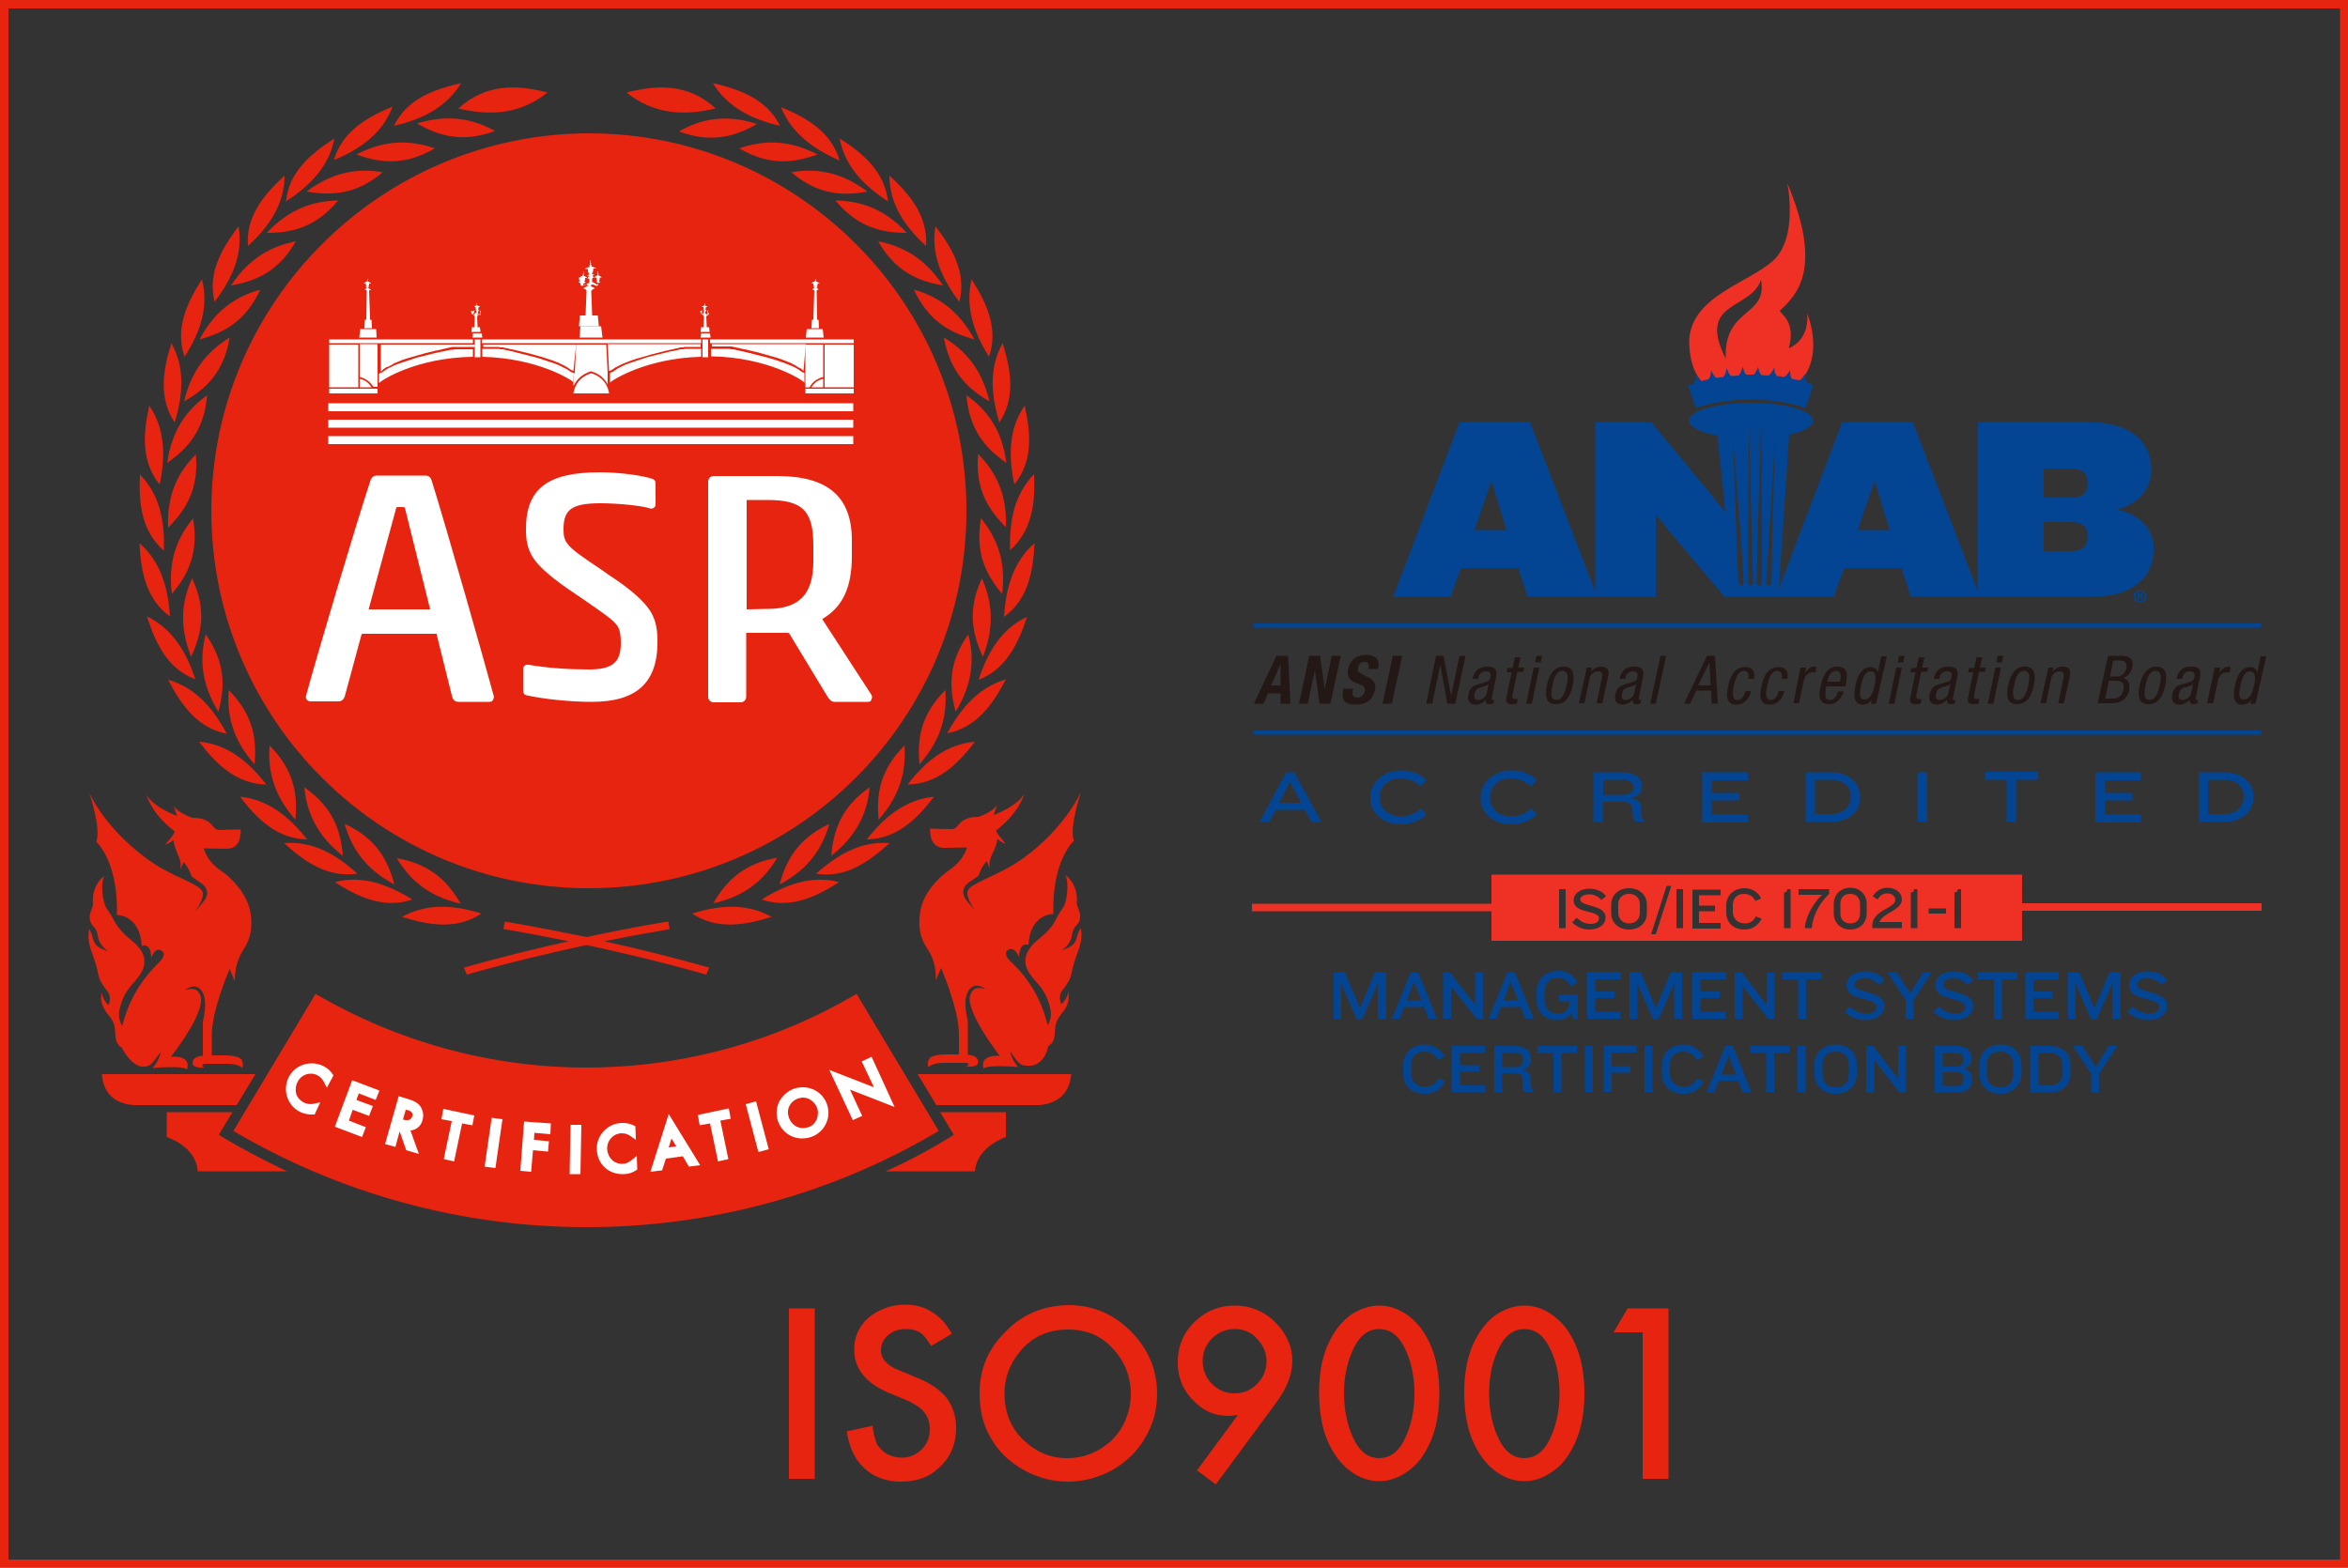<?xml version="1.0" encoding="utf-8"?>
<!-- Generator: Adobe Illustrator 24.2.3, SVG Export Plug-In . SVG Version: 6.00 Build 0)  -->
<svg version="1.1" id="レイヤー_1" xmlns="http://www.w3.org/2000/svg" xmlns:xlink="http://www.w3.org/1999/xlink" x="0px"
	 y="0px" viewBox="0 0 500 333.9" style="enable-background:new 0 0 500 333.9;" xml:space="preserve">
<rect x="0" y="0" width="500" height="333.9" fill="#333333" stroke="none"/>
<style type="text/css">
	.st0{fill:#E72410;}
	.st1{fill:#EE3124;}
	.st2{fill:#034592;}
	.st3{fill:#231815;}
	.st4{fill:none;}
	.st5{fill:#E62310;}
	.st6{fill:#FFFFFF;}
</style>
<path class="st0" d="M500,333.9H0V0h500V333.9z M1.8,332.2h496.5V1.8H1.8V332.2z"/>
<g>
	<g>
		<path class="st0" d="M173.5,278.7V315H168v-36.3H173.5z"/>
		<path class="st0" d="M202.7,284.1l-4.4,2.6c-0.7-1.1-1.2-1.8-1.7-2.3c-0.9-0.9-2.1-1.3-3.7-1.3c-1.6,0-2.9,0.5-3.9,1.4
			c-1,0.9-1.4,1.9-1.4,3.2c0,1.2,0.6,2.2,1.7,3c0.5,0.4,1,0.7,1.5,0.9c0.5,0.2,1.9,0.8,4.3,1.8c3,1.2,5.2,2.7,6.5,4.4
			c1.3,1.8,2,3.9,2,6.3c0,3.5-1.2,6.4-3.7,8.6c-2.1,2-4.8,2.9-8,2.9c-4.1,0-7.3-1.6-9.5-4.8c-1-1.5-1.7-3.5-2.1-5.9l5.5-1.2
			c0.2,1.8,0.6,3.2,1,4c0.5,0.8,1.2,1.5,2.1,2c0.9,0.5,2,0.8,3.1,0.8c1.8,0,3.3-0.7,4.5-2c1-1.1,1.5-2.5,1.5-4.1
			c0-2-0.8-3.6-2.5-4.8c-0.6-0.4-1.2-0.7-1.7-1c-0.5-0.2-2-0.9-4.5-1.9c-5-2.1-7.4-5.2-7.4-9.2c0-3.2,1.4-5.8,4.1-7.6
			c2-1.3,4.3-2,6.7-2c2.2,0,4.1,0.5,5.6,1.5C200.1,280.4,201.5,282,202.7,284.1z"/>
		<path class="st0" d="M227.5,278c5.5,0,10.1,2.1,13.9,6.2c3.3,3.6,5,7.8,5,12.7c0,3.3-0.8,6.4-2.5,9.3c-1.7,2.9-3.9,5.1-6.8,6.8
			c-3,1.7-6.2,2.6-9.8,2.6c-3.1,0-6.1-0.8-9-2.3c-3.5-1.9-6-4.4-7.7-7.7c-1.4-2.6-2-5.6-2-8.9c0-5.2,1.9-9.6,5.8-13.3
			C217.8,279.9,222.3,278.1,227.5,278z M227.4,283.2c-4.3,0-7.7,1.6-10.3,4.8c-2.1,2.6-3.2,5.5-3.2,8.8c0,4,1.3,7.3,4,9.9
			c2.7,2.6,5.8,3.9,9.3,3.9c2.5,0,4.8-0.6,7-1.9c2.2-1.3,3.9-3.1,5-5.2c1-2,1.6-4.2,1.6-6.5c0-3.8-1.3-7.1-3.9-9.8
			C234.5,284.5,231.3,283.2,227.4,283.2z"/>
		<path class="st0" d="M258.9,316.2l-4-3l8.7-11.8c-0.8,0.1-1.4,0.2-2,0.2c-2.7,0-5-0.9-7-2.8c-2.5-2.3-3.8-5.1-3.8-8.6
			c0-3.6,1.3-6.6,4-9c2.3-2.1,5-3.1,8.1-3.1c3.5,0,6.5,1.3,8.9,3.8c2.2,2.3,3.4,5,3.4,8c0,2.9-1.2,5.9-3.6,9.1L258.9,316.2z
			 M262.9,283.1c-1.9,0-3.5,0.7-4.8,2c-1.3,1.3-2,2.9-2,4.8c0,1.9,0.7,3.6,2,4.9c1.3,1.3,2.9,2,4.8,2c1.9,0,3.5-0.7,4.8-2
			c1.3-1.3,2-3,2-4.8c0-1.9-0.7-3.5-2-4.8C266.4,283.7,264.8,283.1,262.9,283.1z"/>
		<path class="st0" d="M293.7,278.1c2.6,0,5,1,7.2,3c2,1.8,3.4,4.2,4.4,7.2c0.8,2.5,1.2,5.4,1.2,8.5c0,5.3-1.1,9.6-3.4,13.1
			c-1,1.6-2.4,3-4.1,4c-1.7,1.1-3.5,1.6-5.3,1.6c-2.6,0-5-1-7.2-3c-1.9-1.8-3.4-4.2-4.4-7.2c-0.8-2.5-1.2-5.5-1.2-8.8
			c0-5.2,1.1-9.4,3.4-12.9c1.1-1.6,2.4-3,4.1-4C290,278.7,291.8,278.1,293.7,278.1z M293.7,283.1c-2.2,0-3.9,1.2-5.2,3.6
			c-1.5,2.9-2.3,6.2-2.3,10c0,4,0.8,7.4,2.3,10.3c1.3,2.4,3,3.6,5.2,3.6c2.2,0,3.9-1.2,5.2-3.6c1.5-2.9,2.3-6.3,2.3-10.2
			c0-3.9-0.8-7.3-2.3-10.1C297.6,284.3,295.9,283.1,293.7,283.1z"/>
		<path class="st0" d="M324.6,278.1c2.6,0,5,1,7.2,3c2,1.8,3.4,4.2,4.4,7.2c0.8,2.5,1.2,5.4,1.2,8.5c0,5.3-1.1,9.6-3.4,13.1
			c-1,1.6-2.4,3-4.1,4c-1.7,1.1-3.5,1.6-5.3,1.6c-2.6,0-5-1-7.2-3c-1.9-1.8-3.4-4.2-4.4-7.2c-0.8-2.5-1.2-5.5-1.2-8.8
			c0-5.2,1.1-9.4,3.4-12.9c1.1-1.6,2.4-3,4.1-4C320.9,278.7,322.7,278.1,324.6,278.1z M324.6,283.1c-2.2,0-3.9,1.2-5.2,3.6
			c-1.5,2.9-2.3,6.2-2.3,10c0,4,0.8,7.4,2.3,10.3c1.3,2.4,3,3.6,5.2,3.6c2.2,0,3.9-1.2,5.2-3.6c1.5-2.9,2.3-6.3,2.3-10.2
			c0-3.9-0.8-7.3-2.3-10.1C328.5,284.3,326.8,283.1,324.6,283.1z"/>
		<path class="st0" d="M349.9,283.8h-6.3l3-5.1h8.7V315h-5.5V283.8z"/>
	</g>
	<g>
		<g>
			<path class="st1" d="M367.5,76.4c-6.3-12.4,5.4-10.3,7.5-16.8C376.5,67.6,367,65.4,367.5,76.4z M384.8,66.7c0,0,0.9,5.4-3.9,7.5
				c1.6-5.5-1.6-7.3-1.9-8c3.6-3.4,9.3-8.8,1.6-27.2c0,0,2.4,11.6-3,16.5c-5.4,4.9-17.9,7.7-17.9,17.5c0.4,10.4,6.4,10.5,9.9,10.6
				c2,0,6,0.2,7.6,0c2-0.3,3.2-0.2,4.4-1C386.8,79.5,387,72.2,384.8,66.7z"/>
			<path class="st2" d="M384.8,81.5c-0.1-0.2-0.2-0.4-0.3-0.7c-0.1-0.5,0-1.3,0-1.3c0,0-0.4,0.6-0.7,1c-0.2,0.2-0.4,0.4-0.7,0.5
				c-0.5-0.1-1-0.2-1.5-0.3c-0.1-0.2-0.3-0.4-0.3-0.6c-0.1-0.5-0.1-1.3-0.1-1.3c0,0-0.3,0.6-0.7,1c-0.2,0.2-0.4,0.4-0.6,0.5
				c-0.5-0.1-1-0.2-1.5-0.2c-0.1-0.2-0.3-0.4-0.4-0.6c-0.1-0.5-0.2-1.2-0.2-1.2c0,0-0.3,0.7-0.6,1.1c-0.1,0.2-0.4,0.4-0.6,0.6
				c-0.5,0-1-0.1-1.5-0.1c-0.2-0.2-0.3-0.4-0.4-0.6c-0.2-0.5-0.3-1.2-0.3-1.2c0,0-0.2,0.7-0.5,1.1c-0.1,0.2-0.3,0.5-0.5,0.6
				c-0.5,0-1,0-1.5,0c-0.2-0.1-0.3-0.3-0.4-0.5c-0.2-0.5-0.4-1.2-0.4-1.2c0,0-0.2,0.7-0.4,1.2c-0.1,0.2-0.3,0.5-0.5,0.7
				c-0.5,0-1,0.1-1.5,0.1c-0.2-0.1-0.4-0.3-0.5-0.5c-0.2-0.4-0.5-1.2-0.5-1.2c0,0-0.1,0.7-0.3,1.2c-0.1,0.2-0.3,0.5-0.4,0.7
				c-0.5,0.1-1,0.1-1.5,0.2c-0.2-0.1-0.4-0.3-0.5-0.5c-0.3-0.4-0.6-1.1-0.6-1.1s-0.1,0.7-0.2,1.2c-0.1,0.3-0.2,0.5-0.4,0.7
				c-0.5,0.1-1,0.2-1.4,0.4c-0.2-0.1-0.4-0.2-0.6-0.4c-0.3-0.4-0.7-1.1-0.7-1.1c0,0,0,0.7-0.1,1.2c-0.1,0.3-0.2,0.5-0.3,0.8
				c-0.4,0.1-0.8,0.3-1.2,0.4c0.5,1.6,1.1,3.2,1.6,4.8c3.8-1.3,7.8-1.8,11.7-1.8c4,0,7.9,0.5,11.7,1.8c0.5-1.6,1.1-3.2,1.6-4.8
				C385.8,81.8,385.3,81.6,384.8,81.5L384.8,81.5z"/>
			<path class="st2" d="M455.5,127h0.1c0.2,0,0.3-0.1,0.3-0.2c0-0.1-0.1-0.2-0.3-0.2c-0.1,0-0.1,0-0.2,0V127L455.5,127z
				 M455.5,127.7h-0.3v-1.3c0.1,0,0.3,0,0.5,0c0.3,0,0.4,0,0.5,0.1c0.1,0.1,0.1,0.2,0.1,0.3c0,0.1-0.1,0.3-0.3,0.3v0
				c0.1,0,0.2,0.1,0.2,0.3c0,0.2,0.1,0.3,0.1,0.3h-0.3c0,0-0.1-0.2-0.1-0.3c0-0.1-0.1-0.2-0.3-0.2h-0.1V127.7L455.5,127.7z
				 M454.7,127c0,0.6,0.4,1.1,1,1.1c0.6,0,1-0.5,1-1.1c0-0.6-0.4-1.1-1-1.1C455.2,126,454.7,126.5,454.7,127L454.7,127z M457.1,127
				c0,0.8-0.6,1.3-1.4,1.3c-0.8,0-1.4-0.6-1.4-1.3c0-0.7,0.6-1.3,1.4-1.3C456.5,125.7,457.1,126.3,457.1,127L457.1,127z"/>
			<path class="st2" d="M450.7,108.5c4.8-1,7.4-4.7,7.4-8.1V100c0-6.3-5-10.1-13.2-10.1h-23.7V126l-13.9-36.1h-15l-13.5,35.5
				l2.2-32.8c3.1-0.7,5.1-1.8,5.1-3c0-2.1-5.9-3.8-13.2-3.8c-7.3,0-13.2,1.7-13.2,3.8c0,1.3,2.4,2.5,6,3.2l1.4,12.8l0.3,3.4
				l-1.4-1.6l-2.3-2.9l-12.1-14.6h-11.9V126l-13.9-36.1h-15l-14.1,37.2h12.2l2.2-6.1h12.2l2,6.1h14.5h0.4h12.4v-17.5l2.4,3
				l12.2,14.5h11.1h0.6h11.6l2.2-6.1h12.2l2,6.1h14.5h0.4h23.7c8.2,0,13.1-3.7,13.1-10.1v-0.6C458.5,113,455.9,109.5,450.7,108.5z
				 M314,112.9l3.6-10.5l3.2,10.5H314z M371.3,124L371.3,124L371.3,124c0,0.4-0.2,0.7-0.5,0.7c-0.3,0-0.5-0.3-0.6-0.6h0v0v0v0
				c-0.1-0.5-1.2-31-1.2-31S370.8,113.9,371.3,124L371.3,124z M373.3,124L373.3,124L373.3,124c0,0.4-0.2,0.7-0.5,0.7
				c-0.3,0-0.5-0.3-0.5-0.6h0v0v0v0c-0.1-0.5,0.1-34.2,0.2-34.2C372.4,89.8,373,113.9,373.3,124L373.3,124z M375.2,124.1
				C375.2,124.1,375.2,124.1,375.2,124.1L375.2,124.1L375.2,124.1c0,0.4-0.3,0.7-0.6,0.7c-0.3,0-0.5-0.3-0.5-0.7h0v0v0v0
				c-0.1-0.5,0.9-34.2,0.9-34.2C375.1,89.8,375.2,114,375.2,124.1z M377.2,124.1L377.2,124.1C377.2,124.1,377.2,124.1,377.2,124.1
				L377.2,124.1c0,0.4-0.3,0.6-0.6,0.6c-0.3,0-0.5-0.3-0.5-0.7v0v0v0c0-0.5,1.9-30.9,1.9-30.9S377.4,114,377.2,124.1z M395.6,112.9
				l3.6-10.5l3.2,10.5H395.6z M444.5,114.6c0,1.9-1.1,2.8-3.8,2.8h-5.5v-6.2h5.5c2.7,0,3.8,0.9,3.8,2.8V114.6z M444.5,103.2
				c0,1.9-1.1,2.8-3.8,2.8h-5.5v-6.2h5.5c2.7,0,3.8,0.9,3.8,2.8V103.2z"/>
			<g>
				<path class="st3" d="M271.8,139.7h2.5l0.5,10.2h-2.1l0-2.2H270l-0.9,2.2h-2.1L271.8,139.7z M270.7,146h2l0-4.6h0L270.7,146z"/>
				<path class="st3" d="M281.1,139.7l1,7h0l1.5-7h1.9l-2.2,10.2H281l-1-7.1h0l-1.5,7.1h-1.9l2.2-10.2H281.1z"/>
				<path class="st3" d="M288.2,146.7l-0.1,0.3c-0.2,1-0.1,1.6,1,1.6c0.6,0,1.3-0.4,1.5-1.3c0.2-0.9-0.2-1.3-1.5-1.7
					c-1.7-0.6-2.4-1.4-2-3.1c0.4-2,1.8-3,3.8-3c1.8,0,3,0.8,2.6,2.7l-0.1,0.3h-2c0.2-1,0-1.5-0.8-1.5c-0.9,0-1.3,0.6-1.4,1.2
					c-0.1,0.6,0,1,0.8,1.4l1.4,0.7c1.4,0.7,1.6,1.5,1.4,2.7c-0.5,2.2-2,3.1-4.2,3.1c-2.3,0-3-1.1-2.6-3l0.1-0.4H288.2z"/>
				<path class="st3" d="M294.4,149.9l2.2-10.2h2l-2.2,10.2H294.4z"/>
				<path class="st3" d="M305.8,139.7h1.6l1.6,8.5h0l1.8-8.5h1.3l-2.2,10.2h-1.7l-1.5-8.3h0l-1.7,8.3h-1.3L305.8,139.7z"/>
				<path class="st3" d="M313.6,144.5c0.4-1.7,1.3-2.5,3.1-2.5c2.3,0,2,1.4,1.9,2.2l-0.9,4.3c-0.1,0.3-0.1,0.6,0.2,0.6
					c0.2,0,0.2,0,0.3-0.1l-0.2,0.9c-0.1,0-0.4,0.1-0.7,0.1c-0.5,0-1,0-0.9-1h0c-0.5,0.7-1.4,1.1-2.1,1.1c-1.4,0-1.9-0.9-1.6-2.2
					c0.2-1.1,0.8-1.8,1.9-2.1l1.7-0.5c0.9-0.3,1-0.5,1.1-1.2c0.2-0.7-0.2-1.1-1-1.1c-1.3,0-1.6,1.2-1.6,1.5l0,0.1H313.6z M317,145.7
					c-0.5,0.5-1.6,0.6-2.2,0.9c-0.4,0.2-0.7,0.5-0.8,1.2c-0.2,0.8,0,1.3,0.8,1.3c0.8,0,1.7-0.7,1.8-1.5L317,145.7z"/>
				<path class="st3" d="M322.6,140h1.2l-0.5,2.2h1.3l-0.2,0.9h-1.3l-1,4.9c-0.1,0.6,0,0.9,0.6,0.9c0.3,0,0.4,0,0.5,0l-0.2,1
					c-0.2,0-0.5,0.1-1,0.1c-1.2,0-1.4-0.5-1.2-1.5l1.1-5.3h-1.1l0.2-0.9h1.1L322.6,140z"/>
				<path class="st3" d="M326.6,142.2h1.2l-1.6,7.7H325L326.6,142.2z M327.2,139.7h1.2l-0.3,1.4h-1.2L327.2,139.7z"/>
				<path class="st3" d="M333,142c2.2,0,2.3,1.9,1.9,4c-0.5,2.2-1.4,4-3.6,4c-2.2,0-2.3-1.9-1.9-4C329.8,143.9,330.8,142,333,142z
					 M333.6,146c0.4-1.7,0.4-3.1-0.9-3.1c-1.2,0-1.8,1.4-2.1,3.1c-0.4,1.7-0.4,3.1,0.8,3.1C332.7,149.1,333.2,147.7,333.6,146z"/>
				<path class="st3" d="M337.9,142.2h1.1l-0.2,0.9h0c0.5-0.7,1.3-1.1,2.1-1.1c2,0,1.7,1.5,1.5,2.4l-1.2,5.4h-1.2l1.1-5.3
					c0.1-0.6,0.3-1.5-0.8-1.5c-0.6,0-1.6,0.4-1.8,1.5l-1.1,5.3h-1.2L337.9,142.2z"/>
				<path class="st3" d="M344.9,144.5c0.4-1.7,1.3-2.5,3.1-2.5c2.3,0,2,1.4,1.9,2.2l-0.9,4.3c-0.1,0.3-0.1,0.6,0.2,0.6
					c0.2,0,0.2,0,0.3-0.1l-0.2,0.9c-0.1,0-0.4,0.1-0.7,0.1c-0.5,0-1,0-0.9-1h0c-0.5,0.7-1.4,1.1-2.1,1.1c-1.4,0-1.9-0.9-1.6-2.2
					c0.2-1.1,0.8-1.8,1.9-2.1l1.7-0.5c0.9-0.3,1-0.5,1.1-1.2c0.2-0.7-0.2-1.1-1-1.1c-1.3,0-1.6,1.2-1.6,1.5l0,0.1H344.9z
					 M348.4,145.7c-0.5,0.5-1.6,0.6-2.2,0.9c-0.4,0.2-0.7,0.5-0.8,1.2c-0.2,0.8,0,1.3,0.8,1.3c0.8,0,1.7-0.7,1.8-1.5L348.4,145.7z"
					/>
				<path class="st3" d="M353.6,139.7h1.2l-2.2,10.2h-1.2L353.6,139.7z"/>
				<path class="st3" d="M363.5,139.7h1.7l0.6,10.2h-1.3l-0.1-2.8h-3.2l-1.3,2.8h-1.3L363.5,139.7z M361.6,146h2.7l-0.3-4.9h0
					L361.6,146z"/>
				<path class="st3" d="M372.3,144.5c0.2-0.7,0-1.6-0.9-1.6c-0.7,0-1.6,0.4-2.2,3.2c-0.2,1-0.6,3,0.8,3c1,0,1.5-1.1,1.7-1.9h1.2
					c-0.3,1.2-1.2,2.9-3.1,2.9c-1.9,0-2.4-1.3-1.8-3.9c0.4-1.9,1.2-4.1,3.6-4.1c2.1,0,2.1,1.6,1.9,2.5H372.3z"/>
				<path class="st3" d="M379.4,144.5c0.2-0.7,0-1.6-0.9-1.6c-0.7,0-1.6,0.4-2.2,3.2c-0.2,1-0.6,3,0.8,3c1,0,1.5-1.1,1.7-1.9h1.2
					c-0.3,1.2-1.2,2.9-3.1,2.9c-1.9,0-2.4-1.3-1.8-3.9c0.4-1.9,1.2-4.1,3.6-4.1c2.1,0,2.1,1.6,1.9,2.5H379.4z"/>
				<path class="st3" d="M383.4,142.2h1.2l-0.2,1.1h0c0.5-0.7,1.1-1.3,1.9-1.3c0.2,0,0.4,0,0.5,0.1l-0.2,1.2c-0.1,0-0.2-0.1-0.6-0.1
					c-0.6,0-1.7,0.5-1.9,1.8l-1,4.8h-1.2L383.4,142.2z"/>
				<path class="st3" d="M388.9,146.2c-0.2,1.2-0.6,2.9,0.8,2.9c1.1,0,1.5-1.2,1.7-1.8h1.2c-0.2,0.8-1.1,2.7-3.1,2.7
					c-1.9,0-2.4-1.3-1.8-3.9c0.4-1.9,1.2-4.1,3.6-4.1c2.3,0,2.1,2,1.8,3.7l-0.1,0.5H388.9z M391.8,145.2l0.1-0.4
					c0.2-0.9,0.1-1.9-0.9-1.9c-1.3,0-1.7,1.5-1.8,2l-0.1,0.3H391.8z"/>
				<path class="st3" d="M399.5,149.9h-1.1l0.2-0.9h0c-0.3,0.6-1.1,1.1-1.9,1.1c-1.8,0-2.1-1.6-1.6-4c0.3-1.6,1.1-4,3.3-4
					c0.7,0,1.3,0.4,1.5,1.1h0l0.7-3.4h1.2L399.5,149.9z M397,149c1.3,0,1.8-1.3,2.2-3c0.3-1.5,0.4-3-0.9-3c-1.1,0-1.6,1.2-2,3
					C395.9,147.9,395.9,149,397,149z"/>
				<path class="st3" d="M403.8,142.2h1.2l-1.6,7.7h-1.2L403.8,142.2z M404.4,139.7h1.2l-0.3,1.4h-1.2L404.4,139.7z"/>
				<path class="st3" d="M408.6,140h1.2l-0.5,2.2h1.3l-0.2,0.9h-1.3l-1,4.9c-0.1,0.6,0,0.9,0.6,0.9c0.3,0,0.4,0,0.5,0l-0.2,1
					c-0.2,0-0.5,0.1-1,0.1c-1.2,0-1.4-0.5-1.2-1.5l1.1-5.3h-1.1l0.2-0.9h1.1L408.6,140z"/>
				<path class="st3" d="M411.8,144.5c0.4-1.7,1.3-2.5,3.1-2.5c2.3,0,2,1.4,1.9,2.2l-0.9,4.3c-0.1,0.3-0.1,0.6,0.2,0.6
					c0.2,0,0.2,0,0.3-0.1l-0.2,0.9c-0.1,0-0.4,0.1-0.7,0.1c-0.5,0-1,0-0.9-1h0c-0.5,0.7-1.4,1.1-2.1,1.1c-1.4,0-1.9-0.9-1.6-2.2
					c0.2-1.1,0.8-1.8,1.9-2.1l1.7-0.5c0.9-0.3,1-0.5,1.1-1.2c0.2-0.7-0.2-1.1-1-1.1c-1.3,0-1.6,1.2-1.6,1.5l0,0.1H411.8z
					 M415.3,145.7c-0.5,0.5-1.6,0.6-2.2,0.9c-0.4,0.2-0.7,0.5-0.8,1.2c-0.2,0.8,0,1.3,0.8,1.3c0.8,0,1.7-0.7,1.8-1.5L415.3,145.7z"
					/>
				<path class="st3" d="M420.9,140h1.2l-0.5,2.2h1.3l-0.2,0.9h-1.3l-1,4.9c-0.1,0.6,0,0.9,0.6,0.9c0.3,0,0.4,0,0.5,0l-0.2,1
					c-0.2,0-0.5,0.1-1,0.1c-1.2,0-1.4-0.5-1.2-1.5l1.1-5.3h-1.1l0.2-0.9h1.1L420.9,140z"/>
				<path class="st3" d="M424.9,142.2h1.2l-1.6,7.7h-1.2L424.9,142.2z M425.4,139.7h1.2l-0.3,1.4h-1.2L425.4,139.7z"/>
				<path class="st3" d="M431.2,142c2.2,0,2.3,1.9,1.9,4c-0.5,2.2-1.4,4-3.6,4c-2.2,0-2.3-1.9-1.9-4C428.1,143.9,429,142,431.2,142z
					 M431.9,146c0.4-1.7,0.4-3.1-0.9-3.1c-1.2,0-1.8,1.4-2.1,3.1c-0.4,1.7-0.4,3.1,0.8,3.1C431,149.1,431.5,147.7,431.9,146z"/>
				<path class="st3" d="M436.2,142.2h1.1l-0.2,0.9h0c0.5-0.7,1.3-1.1,2.1-1.1c2,0,1.7,1.5,1.5,2.4l-1.2,5.4h-1.2l1.1-5.3
					c0.1-0.6,0.3-1.5-0.8-1.5c-0.6,0-1.6,0.4-1.8,1.5l-1.1,5.3h-1.2L436.2,142.2z"/>
				<path class="st3" d="M448.9,139.7h3.1c1.3,0,2.5,0.6,2,2.6c-0.2,0.9-0.9,1.9-1.9,2.1l0,0c1.2,0.3,1.5,1.3,1.3,2.5
					c-0.4,2.1-1.8,2.9-3.9,2.9h-2.8L448.9,139.7z M448.3,148.8h1.7c1.3,0,2-0.9,2.2-1.9c0.3-1.4-0.5-1.9-1.6-1.9h-1.5L448.3,148.8z
					 M449.3,144.1h1.4c0.5,0,1.7-0.1,2.1-1.7c0.2-1.1-0.2-1.7-1.4-1.7H450L449.3,144.1z"/>
				<path class="st3" d="M459.2,142c2.2,0,2.3,1.9,1.9,4c-0.5,2.2-1.4,4-3.6,4c-2.2,0-2.3-1.9-1.9-4
					C456.1,143.9,457.1,142,459.2,142z M459.9,146c0.4-1.7,0.4-3.1-0.9-3.1c-1.2,0-1.8,1.4-2.1,3.1c-0.4,1.7-0.4,3.1,0.8,3.1
					C459,149.1,459.5,147.7,459.9,146z"/>
				<path class="st3" d="M463.5,144.5c0.4-1.7,1.3-2.5,3.1-2.5c2.3,0,2,1.4,1.9,2.2l-0.9,4.3c-0.1,0.3-0.1,0.6,0.2,0.6
					c0.2,0,0.2,0,0.3-0.1l-0.2,0.9c-0.1,0-0.4,0.1-0.7,0.1c-0.5,0-1,0-0.9-1h0c-0.5,0.7-1.4,1.1-2.1,1.1c-1.4,0-1.9-0.9-1.6-2.2
					c0.2-1.1,0.8-1.8,1.9-2.1l1.7-0.5c0.9-0.3,1-0.5,1.1-1.2c0.2-0.7-0.2-1.1-1-1.1c-1.3,0-1.6,1.2-1.6,1.5l0,0.1H463.5z M467,145.7
					c-0.5,0.5-1.6,0.6-2.2,0.9c-0.4,0.2-0.7,0.5-0.8,1.2c-0.2,0.8,0,1.3,0.8,1.3c0.8,0,1.7-0.7,1.8-1.5L467,145.7z"/>
				<path class="st3" d="M471.6,142.2h1.2l-0.2,1.1h0c0.5-0.7,1.1-1.3,1.9-1.3c0.2,0,0.4,0,0.5,0.1l-0.2,1.2c-0.1,0-0.2-0.1-0.6-0.1
					c-0.6,0-1.7,0.5-1.9,1.8l-1,4.8H470L471.6,142.2z"/>
				<path class="st3" d="M480.3,149.9h-1.1l0.2-0.9h0c-0.3,0.6-1.1,1.1-1.9,1.1c-1.8,0-2.1-1.6-1.6-4c0.3-1.6,1.1-4,3.3-4
					c0.7,0,1.3,0.4,1.5,1.1h0l0.7-3.4h1.2L480.3,149.9z M477.8,149c1.3,0,1.8-1.3,2.2-3c0.3-1.5,0.4-3-0.9-3c-1.1,0-1.6,1.2-2,3
					C476.7,147.9,476.7,149,477.8,149z"/>
			</g>
			<g>
				<rect x="266.9" y="132.8" class="st2" width="214.6" height="0.9"/>
			</g>
			<g>
				<rect x="266.9" y="155.6" class="st2" width="214.6" height="0.9"/>
			</g>
			<g>
				<path class="st1" d="M394,190.4c-1.5,0-2.1,1-2.1,2.1v2.1c0,1.1,0.7,2.1,2.1,2.1c1.5,0,2.1-1,2.1-2.1v-2.1
					C396.1,191.4,395.4,190.4,394,190.4z"/>
				<path class="st1" d="M346.9,190.4c-1.5,0-2.3,1-2.3,2.2v1.8c0,1.2,0.8,2.3,2.3,2.3s2.3-1,2.3-2.3v-1.8
					C349.2,191.4,348.4,190.4,346.9,190.4z"/>
				<path class="st1" d="M430.6,192.5v-6.2h-113v6.2h-51v1.6h51v6.3h113V194h51v-1.6H430.6z M333.4,197.7H332v-8.3h1.4V197.7z
					 M341.9,195.4c0,1.5-1.4,2.6-3.4,2.6c-1.5,0-2.6-0.5-3.7-1.5l0.9-1c1.1,0.9,1.9,1.3,3.1,1.3c1.1,0,1.7-0.5,1.7-1.2
					c0-1.8-5.4-0.9-5.4-3.8c0-1.4,1.3-2.5,3.4-2.5c1.5,0,2.8,0.6,3.5,1.6l-1,0.8c-0.6-0.7-1.5-1.2-2.5-1.2c-1.1,0-2,0.4-2,1.1
					C336.5,193.2,341.9,192.6,341.9,195.4z M350.7,194.5c0,1.9-1.4,3.5-3.8,3.5c-2.4,0-3.8-1.6-3.8-3.5v-1.8c0-1.9,1.4-3.5,3.8-3.5
					c2.4,0,3.8,1.6,3.8,3.5V194.5z M352.6,199h-1l3.3-10.3h1L352.6,199z M358.5,197.7H357v-8.3h1.4V197.7z M366.4,190.7h-4.6v2.2
					h3.4v1.2h-3.4v2.5h4.6v1.2h-6v-8.3h6V190.7z M371.6,196.7c1.1,0,1.9-0.6,2.3-1.5l1.2,0.5c-0.5,1.1-1.7,2.3-3.6,2.3
					c-2.5,0-3.9-1.6-3.9-3.6v-1.5c0-2,1.4-3.7,3.9-3.7c1.8,0,3.1,1.1,3.5,2.2l-1.2,0.5c-0.4-0.8-1.2-1.5-2.4-1.5
					c-1.6,0-2.4,1-2.4,2.4v1.6C369.1,195.7,370,196.7,371.6,196.7z M381.3,197.7h-1.4v-7.6c0.5,0,0.7-0.3,0.7-0.7h0.7V197.7z
					 M389.5,190.4c-2.1,2.1-3.4,4.4-3.7,7.3h-1.5c0.2-2.3,1.7-5.2,3.7-7.1h-5v-1.2h6.5V190.4z M397.5,194.6c0,1.8-1.3,3.4-3.5,3.4
					c-2.2,0-3.5-1.6-3.5-3.4v-2.1c0-1.8,1.3-3.4,3.5-3.4c2.2,0,3.5,1.6,3.5,3.4V194.6z M405,196.5v1.2h-6.3v-0.5
					c0-3.4,4.9-3.7,4.9-5.5c0-0.7-0.6-1.4-1.7-1.4c-1,0-1.6,0.5-2.1,1.3l-1-0.7c0.6-1,1.7-1.8,3.1-1.8c2,0,3.1,1.2,3.1,2.5
					c0,2.3-4,2.8-4.8,4.8H405z M408.3,197.7h-1.4v-7.6c0.5,0,0.7-0.3,0.7-0.7h0.7V197.7z M414.4,194.6h-3.7v-1.1h3.7V194.6z
					 M417.6,197.7h-1.4v-7.6c0.5,0,0.7-0.3,0.7-0.7h0.7V197.7z"/>
			</g>
			<path class="st2" d="M293.4,217v-7.6l-0.5,1.3l-2.8,6.4h-1.2l-2.8-6.4l-0.5-1.3v7.6H284v-9.9h2.4l2.7,6.5l0.5,1.2l0.5-1.2
				l2.7-6.5h2.4v9.9H293.4z"/>
			<path class="st2" d="M304.2,217l-1-2.5H299l-0.9,2.5h-1.7l4-9.9h1.6l4,9.9H304.2z M301.1,209.1l-1.5,4h3.1L301.1,209.1z"/>
			<path class="st2" d="M314.4,217l-4.6-5.9l-0.8-1.1v7h-1.7v-9.9h1.5l4.5,5.9l0.8,1.1v-7h1.7v9.9H314.4z"/>
			<path class="st2" d="M324.8,217l-1-2.5h-4.2l-0.9,2.5H317l4-9.9h1.6l4,9.9H324.8z M321.7,209.1l-1.5,4h3.1L321.7,209.1z"/>
			<path class="st2" d="M335,217l-0.3-1.2c-0.7,0.9-1.7,1.5-3.1,1.5c-2.8,0-4.4-1.9-4.4-4.3v-1.8c0-2.4,1.7-4.4,4.6-4.4
				c2.2,0,3.3,1,4.1,2.5l-1.4,0.8c-0.5-1-1.4-1.8-2.7-1.8c-1.9,0-2.9,1.3-2.9,2.8v2c0,1.6,1,2.8,2.9,2.8c1.5,0,2.4-1,2.4-2.2v-0.4
				H332v-1.4h4v5.2H335z"/>
			<path class="st2" d="M338,217v-9.9h7.1v1.5h-5.4v2.6h4.1v1.4h-4.1v2.9h5.4v1.5H338z"/>
			<path class="st2" d="M356.5,217v-7.6l-0.5,1.3l-2.8,6.4h-1.2l-2.8-6.4l-0.5-1.3v7.6H347v-9.9h2.4l2.7,6.5l0.5,1.2l0.5-1.2
				l2.7-6.5h2.4v9.9H356.5z"/>
			<path class="st2" d="M360.4,217v-9.9h7.1v1.5h-5.4v2.6h4.1v1.4h-4.1v2.9h5.4v1.5H360.4z"/>
			<path class="st2" d="M376.5,217l-4.6-5.9l-0.8-1.1v7h-1.7v-9.9h1.5l4.5,5.9l0.8,1.1v-7h1.7v9.9H376.5z"/>
			<path class="st2" d="M384.6,208.6v8.4h-1.7v-8.4h-3.4v-1.5h8.4v1.5H384.6z"/>
			<path class="st2" d="M397.2,217.3c-1.7,0-3.1-0.7-4.4-1.7l1.1-1.2c1.3,1.1,2.3,1.5,3.7,1.5c1.3,0,2-0.6,2-1.4
				c0-2.2-6.4-1.1-6.4-4.6c0-1.7,1.5-3,4-3c1.8,0,3.3,0.7,4.1,1.9l-1.2,1c-0.7-0.8-1.8-1.4-2.9-1.4c-1.4,0-2.3,0.5-2.3,1.3
				c0,2,6.4,1.2,6.4,4.6C401.2,216,399.6,217.3,397.2,217.3z"/>
			<path class="st2" d="M407.5,213v4h-1.7v-4l-3.9-5.9h2l2.9,4.5l2.7-4.5h1.9L407.5,213z"/>
			<path class="st2" d="M416.1,217.3c-1.7,0-3.1-0.7-4.4-1.7l1.1-1.2c1.3,1.1,2.3,1.5,3.7,1.5c1.3,0,2-0.6,2-1.4
				c0-2.2-6.4-1.1-6.4-4.6c0-1.7,1.5-3,4-3c1.8,0,3.3,0.7,4.1,1.9l-1.2,1c-0.7-0.8-1.8-1.4-2.9-1.4c-1.4,0-2.3,0.5-2.3,1.3
				c0,2,6.4,1.2,6.4,4.6C420.2,216,418.5,217.3,416.1,217.3z"/>
			<path class="st2" d="M426.3,208.6v8.4h-1.7v-8.4h-3.4v-1.5h8.4v1.5H426.3z"/>
			<path class="st2" d="M431.3,217v-9.9h7.1v1.5H433v2.6h4.1v1.4H433v2.9h5.4v1.5H431.3z"/>
			<path class="st2" d="M449.8,217v-7.6l-0.5,1.3l-2.8,6.4h-1.2l-2.8-6.4l-0.5-1.3v7.6h-1.6v-9.9h2.4l2.7,6.5l0.5,1.2l0.5-1.2
				l2.7-6.5h2.4v9.9H449.8z"/>
			<path class="st2" d="M457.4,217.3c-1.7,0-3.1-0.7-4.4-1.7l1.1-1.2c1.3,1.1,2.3,1.5,3.7,1.5c1.3,0,2-0.6,2-1.4
				c0-2.2-6.4-1.1-6.4-4.6c0-1.7,1.5-3,4-3c1.8,0,3.3,0.7,4.1,1.9l-1.2,1c-0.7-0.8-1.8-1.4-2.9-1.4c-1.4,0-2.3,0.5-2.3,1.3
				c0,2,6.4,1.2,6.4,4.6C461.5,216,459.9,217.3,457.4,217.3z"/>
			<path class="st2" d="M306.2,225.8c-0.5-0.9-1.4-1.8-2.8-1.8c-1.9,0-2.9,1.2-2.9,2.8v1.9c0,1.6,1,2.8,3,2.8c1.4,0,2.3-0.8,2.8-1.8
				l1.4,0.6c-0.6,1.4-2,2.7-4.3,2.7c-3,0-4.6-2-4.6-4.3v-1.8c0-2.4,1.7-4.4,4.6-4.4c2.1,0,3.7,1.3,4.2,2.6L306.2,225.8z"/>
			<path class="st2" d="M309.2,232.7v-9.9h7.1v1.5h-5.4v2.6h4.1v1.4h-4.1v2.9h5.4v1.5H309.2z"/>
			<path class="st2" d="M325.5,232.7c-0.9,0-1.2-0.5-1.3-1.5l0-1.3c0-0.9-0.4-1.3-1.7-1.3h-2.6v4.1h-1.7v-9.9h4.3
				c2.5,0,3.5,1.1,3.5,2.6v0.3c0,1.1-0.5,1.9-2,2.2c1.5,0.1,2,1,2,2l0,1.2c0,0.5,0.1,0.8,0.5,1v0.6H325.5z M324.3,225.5
				c0-0.7-0.4-1.2-1.6-1.2h-2.8v3h2.8c1.1,0,1.6-0.5,1.6-1.4V225.5z"/>
			<path class="st2" d="M332.5,224.3v8.4h-1.7v-8.4h-3.4v-1.5h8.4v1.5H332.5z"/>
			<path class="st2" d="M337.5,232.7v-9.9h1.7v9.9H337.5z"/>
			<path class="st2" d="M343.2,224.3v2.8h4v1.4h-4v4.1h-1.7v-9.9h7v1.5H343.2z"/>
			<path class="st2" d="M350.2,232.7v-9.9h1.7v9.9H350.2z"/>
			<path class="st2" d="M361.3,225.8c-0.5-0.9-1.4-1.8-2.8-1.8c-1.9,0-2.9,1.2-2.9,2.8v1.9c0,1.6,1,2.8,3,2.8c1.4,0,2.3-0.8,2.8-1.8
				l1.4,0.6c-0.6,1.4-2,2.7-4.3,2.7c-3,0-4.6-2-4.6-4.3v-1.8c0-2.4,1.7-4.4,4.6-4.4c2.1,0,3.7,1.3,4.2,2.6L361.3,225.8z"/>
			<path class="st2" d="M371.1,232.7l-1-2.5H366l-0.9,2.5h-1.7l4-9.9h1.6l4,9.9H371.1z M368.1,224.9l-1.5,4h3.1L368.1,224.9z"/>
			<path class="st2" d="M377.8,224.3v8.4h-1.7v-8.4h-3.4v-1.5h8.4v1.5H377.8z"/>
			<path class="st2" d="M382.8,232.7v-9.9h1.7v9.9H382.8z"/>
			<path class="st2" d="M390.9,233c-2.9,0-4.5-2-4.5-4.2v-2.1c0-2.2,1.6-4.2,4.5-4.2s4.5,1.9,4.5,4.2v2.1
				C395.4,231,393.8,233,390.9,233z M393.7,226.7c0-1.5-0.9-2.7-2.8-2.7s-2.8,1.2-2.8,2.7v2.2c0,1.5,0.9,2.7,2.8,2.7
				s2.8-1.2,2.8-2.7V226.7z"/>
			<path class="st2" d="M404.5,232.7l-4.6-5.9l-0.8-1.1v7h-1.7v-9.9h1.5l4.5,5.9l0.8,1.1v-7h1.7v9.9H404.5z"/>
			<path class="st2" d="M416.7,232.7H412v-9.9h4.6c2.2,0,3.2,1,3.2,2.5v0.2c0,1.1-0.6,1.9-1.8,2.1c1.3,0.2,1.9,1.1,1.9,2.1v0.4
				C419.9,231.7,418.8,232.7,416.7,232.7z M418.1,225.5c0-0.7-0.4-1.2-1.4-1.2h-3v2.9h2.8c1.1,0,1.6-0.5,1.6-1.3V225.5z
				 M418.2,229.7c0-0.8-0.5-1.3-1.6-1.3h-2.9v2.9h3c1.1,0,1.4-0.5,1.4-1.2V229.7z"/>
			<path class="st2" d="M426,233c-2.9,0-4.5-2-4.5-4.2v-2.1c0-2.2,1.6-4.2,4.5-4.2c2.9,0,4.5,1.9,4.5,4.2v2.1
				C430.4,231,428.8,233,426,233z M428.7,226.7c0-1.5-0.9-2.7-2.8-2.7s-2.8,1.2-2.8,2.7v2.2c0,1.5,0.9,2.7,2.8,2.7s2.8-1.2,2.8-2.7
				V226.7z"/>
			<path class="st2" d="M436.5,232.7h-4.1v-9.9h4.1c2.8,0,4.4,1.7,4.4,3.8v2.2C440.9,231,439.3,232.7,436.5,232.7z M439.2,226.8
				c0-1.5-1-2.5-2.8-2.5h-2.3v6.9h2.3c1.8,0,2.8-1,2.8-2.5V226.8z"/>
			<path class="st2" d="M447,228.7v4h-1.7v-4l-3.9-5.9h2l2.9,4.5l2.7-4.5h1.9L447,228.7z"/>
			<g>
				<path class="st2" d="M279.3,175.1l-1.4-2.6h-6.2l-1.4,2.6h-2.1l5.7-10.6h1.7l5.8,10.6H279.3z M274.7,166.5l-2.3,4.5h4.7
					L274.7,166.5z"/>
				<path class="st2" d="M302.5,167.5c-1-0.9-2.4-1.7-4.3-1.7c-2.8,0-4.4,1.9-4.4,4v0.2c0,2,1.6,3.9,4.6,3.9c1.8,0,3.2-0.8,4.2-1.7
					l1.2,1.3c-1.2,1.1-3.1,2.1-5.5,2.1c-4,0-6.5-2.6-6.5-5.5v-0.4c0-2.9,2.7-5.6,6.6-5.6c2.2,0,4.3,0.9,5.4,2.1L302.5,167.5z"/>
				<path class="st2" d="M326,167.5c-1-0.9-2.4-1.7-4.3-1.7c-2.8,0-4.4,1.9-4.4,4v0.2c0,2,1.6,3.9,4.6,3.9c1.8,0,3.2-0.8,4.2-1.7
					l1.2,1.3c-1.2,1.1-3.1,2.1-5.5,2.1c-4,0-6.5-2.6-6.5-5.5v-0.4c0-2.9,2.7-5.6,6.6-5.6c2.2,0,4.3,0.9,5.4,2.1L326,167.5z"/>
				<path class="st2" d="M348.5,175.1c-0.5,0-0.8-0.8-0.8-1.7l-0.1-1.1c-0.1-1.1-0.5-1.5-2.5-1.5h-3.8v4.3h-2v-10.6h5.8
					c3.2,0,4.6,1.3,4.6,2.9c0,1.2-0.6,2.3-2.7,2.6c2.1,0.2,2.5,1.1,2.5,2.3l0,0.9c0,0.7,0.1,1.3,0.7,1.8v0H348.5z M347.8,167.6
					c0-0.8-0.6-1.5-2.3-1.5h-4.1v3.2h4.3c1.5,0,2.2-0.7,2.2-1.5V167.6z"/>
				<path class="st2" d="M362.5,175.1v-10.6h9.7v1.7h-7.7v2.7h5.9v1.6h-5.9v3h7.7v1.7H362.5z"/>
				<path class="st2" d="M389.9,175.1h-5.4v-10.6h5.4c3.8,0,6.2,2.3,6.2,5.2v0.4C396.1,172.8,393.7,175.1,389.9,175.1z M394.1,169.6
					c0-2.1-1.6-3.5-4.2-3.5h-3.4v7.3h3.4c2.6,0,4.2-1.5,4.2-3.6V169.6z"/>
				<path class="st2" d="M408.4,175.1v-10.6h2v10.6H408.4z"/>
				<path class="st2" d="M429.3,166.1v9h-2v-9h-4.6v-1.7h11.3v1.7H429.3z"/>
				<path class="st2" d="M446.2,175.1v-10.6h9.7v1.7h-7.7v2.7h5.9v1.6h-5.9v3h7.7v1.7H446.2z"/>
				<path class="st2" d="M473.7,175.1h-5.4v-10.6h5.4c3.8,0,6.2,2.3,6.2,5.2v0.4C479.8,172.8,477.4,175.1,473.7,175.1z M477.8,169.6
					c0-2.1-1.6-3.5-4.2-3.5h-3.4v7.3h3.4c2.6,0,4.2-1.5,4.2-3.6V169.6z"/>
			</g>
		</g>
		<g>
			<rect x="17.5" y="17.7" class="st4" width="215.9" height="243.7"/>
			<path class="st0" d="M124.9,261.4c-26.5,0-52.5-7.1-75.2-20.5l17.5-29.2c17.4,10.2,37.3,15.7,57.6,15.7
				c20.3,0,40.2-5.4,57.6-15.7l17.5,29.2C177.4,254.3,151.4,261.4,124.9,261.4 M128.7,200.5c8.3-1.7,13.8-2.5,13.9-2.6l-0.3-1.6
				c-0.1,0-7.2,1.1-17.4,3.3c-10.2-2.1-17.3-3.3-17.4-3.3l-0.3,1.6c0.1,0,5.6,0.9,13.9,2.6c-6.8,1.5-14.5,3.4-22.3,5.6l0.6,1.5
				c9.1-2.6,18.1-4.7,25.5-6.3c7.4,1.6,16.4,3.7,25.5,6.3l0.6-1.5C143.2,203.9,135.5,202,128.7,200.5 M30.4,227.2
				c1.5,0,1.8-0.3,3.8-3.1c-0.3,1.9-1.7,3.4-1.7,3.4s6.5-0.6,7.3,0.3c0,0,1.3-3-3.4-2.7c0,0,8.1-10.2,6.1-13.4
				c-0.4-0.6-0.8-1.5-3.1-0.8c0,0,2.6-2.2,3.9,0.8c0.9,2.2-0.1,5.9-0.1,5.9v7.3c-1.4,0-2.2,0.7-2.2,1.5c0,1.3,2.6,1,2.6,1
				c-0.8-0.2-0.6-0.8,0.1-0.8h4.7c2.5,0,3.2,0.9,3.2,0.9s0.4-0.9-0.2-1.8c-0.7-1-4-0.9-4-0.9h-2.3v-4.3c0-5.4,3.8-14.1,3.8-14.1
				l1.1,2.6c0-3.4,0.9-5.2,2-7c1.3-2,1.9-4.5,1.3-7.8c-0.7-3.7-3.8-7.1-6.2-8.7c-3.2-2.1-3.7-4.8-3.7-4.8s2.8,0.1,4.8,0.1
				c2,0,2.7-1.3,2.9-2.4c0.3-1.6,0.1-1.7,0.1-1.7s-2.5,0-4.4,0.1c-2,0-1.1-2.6-5.9-2.6c-1-0.4-3-1.2-3.9-2.5l0.7,2.1
				c0,0-5-1.8-6.5-4.5c0,0,0.9,3.9,6,7.8c-0.3,1-1.1,1.6-2,2.8c0,0,0.9-0.2,1.7-1c0.2,1.2,0.6,2.2,1,3.2c0.5,1,0.7,1.9,0.5,3.1
				l0.7-1.6c1,1.2,1.4,2.2,1.7,3.1c0,0,0.4,0.3,2,1.4c1.7,1.1,1.6,2.7,0.5,4c-1.1,1.3-1.8,2.1-1.8,2.1s2.2-2.9,1.6-4.3
				c-0.6-1.4-4.7-2.7-8.8-5c-4-2.3-11.4-8.1-15.3-16c0,0,2.6,7.5,1.5,10.4c0,0,4.7,4.1,4.4,15.6c0,0,4.9-0.1,5.3,6.6
				c0,0,2-0.9,2,2.6c0,0,0.7-2.3,2-1.7c1.2,0.5,0.6,1.7-0.3,2.6c-4.2,4-6.6,8.6-7.8,13.2c0,0.1-0.1,0.2-0.1,0.4
				c-0.5-1-0.9-2.3-0.5-3.8c0.6-2.3,1.3-3.6,2.8-5.3c1.5-1.7,4.8-5.1-0.2-9.1c-4-3.3-3.4-4.2-5.2-6.6c-1.2-1.6-1.5-5.7-0.7-7.2
				c0,0-2.7,1.7-2.4,5.8c0.1,1-0.8,1.8-0.7,3.1c0.1,1.6,1,1.9,1.3,2.5c0.5,0.9,0.3,1.5,0.8,2.6c0.5,1.1,1.8,2,1.8,2
				s-2.3-0.6-2.8-1.7c-0.6-1.1-0.4-1.4-0.9-2.4c-0.1-0.2-0.2-0.5-0.3-0.7c-0.2,1.3-0.4,2.7,0.7,5.5c1.9,5.1,0.5,4.4,3.2,7.9
				c1,1.3,0.2,2.9,0.2,2.9s-1.4-1.3-1.4-2.7c0,0-0.9,2.1,1.4,4.8c2.3,2.6,0.8,4.7,2.1,6.3c0.2,0.3,0.5,0.5,0.7,0.6
				C27.1,225.5,28.9,227.2,30.4,227.2 M223.2,222.9c0.2-0.2,0.5-0.4,0.7-0.6c1.4-1.6-0.1-3.7,2.1-6.3c2.3-2.6,1.4-4.8,1.4-4.8
				c0.1,1.4-1.4,2.7-1.4,2.7s-0.8-1.6,0.2-2.9c2.7-3.5,1.3-2.8,3.2-7.9c1.1-2.9,1-4.2,0.7-5.5c-0.1,0.2-0.1,0.5-0.3,0.7
				c-0.5,1-0.4,1.3-0.9,2.4c-0.6,1.1-2.8,1.7-2.8,1.7s1.3-0.8,1.8-2c0.5-1.1,0.3-1.7,0.8-2.6c0.3-0.7,1.3-1,1.3-2.5
				c0.1-1.3-0.8-2.1-0.7-3.1c0.3-4-2.4-5.8-2.4-5.8c0.7,1.5,0.5,5.6-0.7,7.2c-1.8,2.4-1.1,3.3-5.2,6.6c-5,4.1-1.7,7.4-0.2,9.1
				c1.5,1.7,2.2,3,2.8,5.3c0.4,1.5,0.1,2.8-0.5,3.8c0-0.1-0.1-0.2-0.1-0.4c-1.2-4.7-3.5-9.2-7.8-13.2c-0.9-0.8-1.5-2.1-0.3-2.6
				c1.3-0.5,2.1,1.7,2.1,1.7c0.1-3.5,2-2.6,2-2.6c0.4-6.8,5.3-6.6,5.3-6.6c-0.3-11.6,4.4-15.6,4.4-15.6c-1.1-2.9,1.5-10.4,1.5-10.4
				c-3.9,7.9-11.2,13.8-15.3,16c-4,2.3-8.2,3.6-8.8,5c-0.6,1.4,1.6,4.3,1.6,4.3s-0.7-0.8-1.8-2.1c-1.1-1.3-1.1-2.9,0.5-4
				c1.7-1.1,2-1.4,2-1.4c0.3-0.9,0.7-1.9,1.7-3.1l0.7,1.6c-0.2-1.2,0-2.1,0.5-3.1c0.5-1,0.9-1.9,1.1-3.2c0.9,0.8,1.7,1,1.7,1
				c-0.8-1.2-1.7-1.8-2-2.8c5.1-3.9,6-7.8,6-7.8c-1.5,2.7-6.5,4.5-6.5,4.5l0.7-2.1c-0.9,1.3-2.8,2.1-3.9,2.5c-4.7,0-3.9,2.7-5.9,2.6
				c-1.9,0-4.4-0.1-4.4-0.1s-0.2,0,0.1,1.7c0.2,1.1,1,2.4,2.9,2.4c2,0,4.8-0.1,4.8-0.1s-0.5,2.6-3.7,4.8c-2.4,1.6-5.6,5-6.2,8.7
				c-0.6,3.3,0,5.8,1.3,7.8c1.2,1.8,2,3.6,2,7l1.1-2.6c0,0,3.8,8.7,3.8,14.1v4.3h-2.3c0,0-3.3-0.1-4,0.9c-0.6,0.9-0.2,1.8-0.2,1.8
				s0.8-0.9,3.2-0.9h4.7c0.7,0,1,0.5,0.1,0.8c0,0,2.6,0.3,2.6-1c0-0.8-0.8-1.5-2.2-1.5v-7.3c0,0-1.1-3.8-0.1-5.9
				c1.3-2.9,3.9-0.8,3.9-0.8c-2.3-0.7-2.7,0.2-3.1,0.8c-2,3.1,6.1,13.4,6.1,13.4c-4.7-0.2-3.4,2.7-3.4,2.7c0.9-0.9,7.3-0.3,7.3-0.3
				s-1.4-1.5-1.7-3.4c1.9,2.9,2.3,3.1,3.8,3.1C220.9,227.2,222.7,225.5,223.2,222.9 M202.2,242.3c-4.4,2.7-8.9,5.1-13.6,7.2h19
				c0.4-4.7,5.2-6.8,6.6-7.3v-5.3h-14l2.9,4.8L202.2,242.3z M46.6,241.7l2.9-4.8h-14v5.3c1.5,0.5,6.3,2.6,6.6,7.3h19
				c-4.6-2.2-9.2-4.6-13.6-7.2L46.6,241.7z M21.7,228.8c0.1,1.6,0.7,6.1,6.7,6.6h22l4-6.6H21.7z M195.4,228.8l4,6.6h22
				c6-0.6,6.6-5.1,6.7-6.6H195.4z M213.8,131.4c5-3.6,6.2-9.4,6.5-15.7C215.8,119.6,214.2,125.2,213.8,131.4z M208.9,110.4
				c-1.3,7.4,1.1,12.1,4.5,16.1C214.3,119.4,212.2,114.5,208.9,110.4z M210.6,76c2-5.8-0.3-11.2-3.7-16.5
				C205.5,65.3,207.3,70.7,210.6,76z M194.6,61.7c3.2,6.8,7.8,9.2,12.9,10.6C204.1,66,199.6,63.1,194.6,61.7z M212.8,90
				c3.4-5.1,2.6-10.9,0.7-16.9C210.6,78.3,211,84,212.8,90z M201,71.9c1.3,7.4,5.2,11,9.7,13.6C209.1,78.6,205.5,74.6,201,71.9z
				 M215.1,117.2c4.6-4.1,5.4-9.9,5.1-16.2C216,105.3,214.9,111,215.1,117.2z M208.3,96.7c-0.7,7.5,2.2,11.9,5.9,15.6
				C214.5,105.2,212,100.5,208.3,96.7z M178.8,34.2c-1.7-5.9-6.7-9-12.5-11.4C168.5,28.3,173.1,31.7,178.8,34.2z M157.4,31.6
				c6.5,3.8,11.7,3.1,16.7,1.3C167.7,29.6,162.4,29.9,157.4,31.6z M204.3,64.3c1.5-6-1.3-11.2-5.1-16.1
				C198.2,54.1,200.5,59.3,204.3,64.3z M187,51.4c3.7,6.5,8.6,8.5,13.8,9.4C196.9,54.9,192.1,52.4,187,51.4z M216,103.2
				c3.9-4.8,3.6-10.7,2.2-16.8C214.8,91.3,214.7,97.1,216,103.2z M205.8,84.2c0.6,7.5,4.2,11.4,8.5,14.4
				C213.4,91.5,210.1,87.2,205.8,84.2z M147.4,194.6c5.1,3.4,10.9,2.6,16.9,0.7C159.1,192.4,153.4,192.7,147.4,194.6z M165.5,182.7
				c-7.4,1.3-11,5.2-13.6,9.7C158.8,190.9,162.8,187.3,165.5,182.7z M162.2,191.6c5.8,2,11.2-0.3,16.5-3.7
				C173,186.4,167.5,188.3,162.2,191.6z M176.6,175.5c-6.8,3.2-9.2,7.8-10.6,12.9C172.3,185.1,175.2,180.5,176.6,175.5z
				 M173.8,186.1c6.1,1,11-2.3,15.6-6.5C183.5,179.1,178.5,181.9,173.8,186.1z M185.2,167.7c-6.2,4.3-7.7,9.3-8.2,14.6
				C182.6,177.9,184.7,173,185.2,167.7z M184.6,178.8c6.2-0.1,10.5-4.1,14.3-9.1C192.9,170.3,188.4,173.9,184.6,178.8z M192.6,158.8
				c-5.3,5.3-6,10.5-5.5,15.8C191.8,169.3,193,164,192.6,158.8z M193.3,167.1c6.2-0.1,10.5-4.1,14.3-9.1
				C201.6,158.5,197.1,162.1,193.3,167.1z M201.3,147c-5.3,5.3-6,10.5-5.5,15.8C200.5,157.5,201.7,152.3,201.3,147z M208.4,144.8
				c5.7-2.2,8.4-7.5,10.3-13.4C213.3,133.9,210.3,138.9,208.4,144.8z M209.1,123.2c-3.2,6.8-2,11.9,0.2,16.7
				C211.9,133.3,211.2,128,209.1,123.2z M201.7,156.2c6.1-1.2,9.6-5.9,12.5-11.5C208.5,146.4,204.7,150.7,201.7,156.2z M206.2,135.1
				c-4.3,6.1-4.1,11.4-2.7,16.5C207.2,145.6,207.5,140.2,206.2,135.1z M166.1,26.8c-2.7-5.5-8.2-7.7-14.3-9.1
				C154.9,22.8,160,25.4,166.1,26.8z M144.6,28c7,2.6,12.1,1,16.6-1.6C154.4,24.2,149.1,25.4,144.6,28z M189.1,42.9
				c-0.7-6.1-5-10.1-10.3-13.4C179.9,35.4,183.9,39.5,189.1,42.9z M168.5,36.7c5.7,4.8,11,5.1,16.2,4.1
				C179,36.5,173.6,35.8,168.5,36.7z M197.2,52.4c0.4-6.2-3.2-10.8-7.8-15C189.4,43.4,192.6,48.2,197.2,52.4z M177.9,42.7
				c4.8,5.8,10,6.9,15.2,6.9C188.3,44.4,183.2,42.8,177.9,42.7z M152.4,23.1c-5.8-5.3-12.3-5.1-19-3.4
				C139.3,24.4,145.7,24.7,152.4,23.1z M29.7,115.7c0.3,6.3,1.5,12,6.5,15.6C35.8,125.2,34.2,119.6,29.7,115.7z M36.6,126.5
				c3.4-4,5.8-8.7,4.5-16.1C37.8,114.5,35.7,119.4,36.6,126.5z M43,59.5c-3.4,5.3-5.7,10.7-3.7,16.5C42.7,70.7,44.5,65.3,43,59.5z
				 M42.5,72.3c5.1-1.4,9.8-3.8,12.9-10.6C50.4,63.1,45.8,66,42.5,72.3z M36.5,73.1c-1.9,6-2.7,11.8,0.7,16.9
				C39,84,39.4,78.3,36.5,73.1z M39.2,85.5c4.6-2.6,8.5-6.2,9.7-13.6C44.5,74.6,40.8,78.6,39.2,85.5z M29.8,101.1
				c-0.3,6.3,0.4,12.1,5.1,16.2C35.1,111,34,105.3,29.8,101.1z M35.8,112.4c3.7-3.7,6.6-8.2,5.9-15.6
				C38,100.5,35.5,105.2,35.8,112.4z M83.6,22.7c-5.8,2.4-10.8,5.5-12.5,11.4C76.9,31.7,81.5,28.3,83.6,22.7z M75.9,32.9
				c4.9,1.8,10.2,2.5,16.7-1.3C87.6,29.9,82.3,29.6,75.9,32.9z M50.8,48.2c-3.8,5-6.6,10.2-5.1,16.1C49.5,59.3,51.8,54.1,50.8,48.2z
				 M49.2,60.8c5.2-0.9,10.1-2.9,13.8-9.4C57.9,52.4,53.1,54.9,49.2,60.8z M31.8,86.4c-1.4,6.1-1.7,12,2.2,16.8
				C35.3,97.1,35.1,91.3,31.8,86.4z M35.6,98.6c4.3-3,7.9-6.9,8.5-14.4C39.9,87.2,36.6,91.5,35.6,98.6z M85.6,195.3
				c6,1.9,11.8,2.7,16.9-0.7C96.6,192.7,90.8,192.4,85.6,195.3z M98.1,192.5c-2.6-4.5-6.2-8.4-13.6-9.7
				C87.2,187.3,91.1,190.9,98.1,192.5z M71.3,187.9c5.3,3.4,10.7,5.7,16.5,3.7C82.5,188.3,77,186.4,71.3,187.9z M84,188.4
				c-1.4-5.1-3.8-9.8-10.6-12.9C74.8,180.5,77.7,185.1,84,188.4z M60.5,179.6c4.6,4.2,9.5,7.4,15.6,6.5
				C71.5,181.9,66.5,179.1,60.5,179.6z M73,182.3c-0.4-5.2-2-10.3-8.2-14.6C65.3,172.9,67.4,177.9,73,182.3z M51.1,169.7
				c3.8,5,8.1,9,14.3,9.1C61.5,173.9,57.1,170.3,51.1,169.7z M62.9,174.6c0.5-5.2-0.2-10.5-5.5-15.8C57,164,58.2,169.3,62.9,174.6z
				 M42.4,158c3.8,5,8.1,9,14.3,9.1C52.8,162.1,48.4,158.5,42.4,158z M54.2,162.8c0.5-5.2-0.2-10.5-5.5-15.8
				C48.3,152.3,49.5,157.5,54.2,162.8z M31.3,131.3c1.9,6,4.5,11.2,10.3,13.4C39.7,138.9,36.7,133.9,31.3,131.3z M40.7,139.9
				c2.2-4.8,3.4-9.9,0.2-16.7C38.7,128,38.1,133.3,40.7,139.9z M35.8,144.8c2.9,5.6,6.4,10.3,12.5,11.5
				C45.3,150.7,41.5,146.4,35.8,144.8z M46.5,151.6c1.4-5.1,1.6-10.3-2.7-16.5C42.5,140.2,42.8,145.6,46.5,151.6z M98.2,17.7
				c-6.1,1.4-11.6,3.5-14.3,9.1C90,25.4,95.1,22.8,98.2,17.7z M88.8,26.3c4.5,2.6,9.6,4.2,16.6,1.6C100.9,25.4,95.6,24.2,88.8,26.3z
				 M71.2,29.5c-5.3,3.4-9.7,7.3-10.3,13.4C66.1,39.5,70.1,35.4,71.2,29.5z M65.3,40.8c5.2,0.9,10.5,0.7,16.2-4.1
				C76.4,35.8,71,36.5,65.3,40.8z M60.6,37.4c-4.6,4.2-8.3,8.9-7.8,15C57.4,48.2,60.6,43.4,60.6,37.4z M56.8,49.6
				c5.3,0,10.4-1.1,15.2-6.9C66.8,42.8,61.7,44.4,56.8,49.6z M116.6,19.7c-6.7-1.7-13.1-1.9-19,3.4
				C104.3,24.7,110.7,24.4,116.6,19.7z M45,108.8c0,44.4,36,80.4,80.4,80.4c44.4,0,80.4-36,80.4-80.4c0-44.4-36-80.4-80.4-80.4
				C81,28.5,45,64.5,45,108.8"/>
			<path class="st5" d="M69.6,231.7l-0.4-0.8c-0.5-1-0.9-1.5-1.7-1.9c-0.4-0.2-0.9-0.3-1.3-0.3c-1.2,0-2.4,0.7-2.9,1.9
				c-0.4,0.8-0.4,1.7-0.2,2.5c0.3,0.8,0.9,1.4,1.7,1.8c0.7,0.3,1.4,0.4,2.5,0.1l0.9-0.2l-1.2,2.6l-0.2,0c-0.2,0-0.4,0-0.5,0
				c-0.8,0-1.6-0.2-2.3-0.5c-1.3-0.6-2.3-1.7-2.8-3.1c-0.5-1.4-0.4-2.8,0.2-4.2c0.9-1.9,2.8-3.1,5-3.1c0.8,0,1.6,0.2,2.3,0.5
				c1,0.5,1.6,1,2.2,1.9l0.1,0.2L69.6,231.7z M80,234.3l-3.6-1.4l-0.5,1.4l3.5,1.3l-0.8,2.1l-3.5-1.3l-0.8,2.3l3.6,1.4l-0.8,2.1
				l-5.8-2.2l3.7-9.9l5.8,2.2L80,234.3z M87.7,237c0.2,0.2,0.2,0.5,0.1,0.8c-0.2,0.5-0.5,0.8-1.1,0.8c-0.2,0-0.5,0-0.8-0.1l-0.1,0
				l0.6-2.1l0.1,0C87.1,236.5,87.5,236.7,87.7,237 M89.4,235.5c-0.5-0.6-1.2-1-2.5-1.4l-2-0.6L82,243.7l2.2,0.6l0.9-3.3l1.4,4
				l2.7,0.8l-1.8-5c1.3-0.1,2.3-1,2.6-2.3C90.3,237.4,90,236.3,89.4,235.5 M100.6,239.7l-2.2-0.4l-1.7,8.1l-2.2-0.5l1.7-8.1
				l-2.2-0.4l0.4-2.2l6.6,1.4L100.6,239.7z M105.5,248.8l-2.3-0.3l1.5-10.4l2.3,0.3L105.5,248.8z M117.2,241.6l-3.4-0.3l-0.1,1.5
				l3.2,0.3l-0.2,2.2l-3.2-0.3l-0.4,4.6l-2.3-0.2l0.8-10.5l5.7,0.4L117.2,241.6z M123.6,250.1l-2.3,0l0.2-10.5l2.3,0L123.6,250.1z
				 M135.6,249.2c-0.9,0.6-1.8,0.9-2.8,0.9c-0.1,0-0.2,0-0.3,0c-3,0-5.3-2.2-5.4-5.2c-0.1-1.4,0.4-2.8,1.4-3.9
				c1-1.1,2.3-1.7,3.8-1.8c1.1,0,1.8,0.1,2.8,0.6l0.2,0.1l0.1,2.9l-0.7-0.5c-0.9-0.7-1.5-0.9-2.4-0.9c-1.8,0.1-3.1,1.6-3,3.4
				c0.1,1.8,1.5,3.2,3.3,3.1c0.8,0,1.4-0.4,2.3-1.1l0.7-0.6l0.1,2.9L135.6,249.2z M144,244.2l-1.6,0.2l0.6-1.9L144,244.2z
				 M149.1,248.2l-6.7-10.9l-3.9,12.3l2.5-0.3l0.8-2.5l3.6-0.5l1.3,2.2L149.1,248.2z M155.1,246.9l-2.2,0.5l-1.7-8.1l-2.2,0.4
				l-0.4-2.2l6.6-1.4l0.4,2.2l-2.2,0.4L155.1,246.9z M161.5,245.4l-2.7-10.2l2.2-0.6l2.7,10.2L161.5,245.4z M174,236
				c0.3,0.8,0.2,1.7-0.1,2.5c-0.4,0.8-1,1.4-1.8,1.6c-0.3,0.1-0.7,0.2-1.1,0.2c-1.4,0-2.5-0.9-3-2.2c-0.3-0.9-0.3-1.7,0.1-2.5
				c0.4-0.8,1-1.3,1.8-1.6c0.4-0.1,0.7-0.2,1.1-0.2C172.3,233.8,173.5,234.7,174,236 M176.1,235.2c-0.8-2.2-2.8-3.6-5.2-3.6
				c-0.6,0-1.2,0.1-1.8,0.3c-1.4,0.5-2.5,1.5-3.2,2.8c-0.6,1.3-0.7,2.8-0.2,4.2c0.8,2.2,2.8,3.6,5.1,3.6c0.6,0,1.3-0.1,1.9-0.3
				C175.6,241.2,177.1,238.1,176.1,235.2 M181.6,238.6l-5-10.7l9.5,3.7l-2.6-5.5l2.1-1l4.9,10.7l-9.5-3.7l2.6,5.6L181.6,238.6z"/>
			<path class="st6" d="M69.6,231.7l-0.4-0.8c-0.5-1-0.9-1.5-1.7-1.9c-0.4-0.2-0.9-0.3-1.3-0.3c-1.2,0-2.4,0.7-2.9,1.9
				c-0.4,0.8-0.4,1.7-0.2,2.5c0.3,0.8,0.9,1.4,1.7,1.8c0.7,0.3,1.4,0.4,2.5,0.1l0.9-0.2l-1.2,2.6l-0.2,0c-0.2,0-0.4,0-0.5,0
				c-0.8,0-1.6-0.2-2.3-0.5c-1.3-0.6-2.3-1.7-2.8-3.1c-0.5-1.4-0.4-2.8,0.2-4.2c0.9-1.9,2.8-3.1,5-3.1c0.8,0,1.6,0.2,2.3,0.5
				c1,0.5,1.6,1,2.2,1.9l0.1,0.2L69.6,231.7z M80,234.3l-3.6-1.4l-0.5,1.4l3.5,1.3l-0.8,2.1l-3.5-1.3l-0.8,2.3l3.6,1.4l-0.8,2.1
				l-5.8-2.2l3.7-9.9l5.8,2.2L80,234.3z M87.7,237c0.2,0.2,0.2,0.5,0.1,0.8c-0.2,0.5-0.5,0.8-1.1,0.8c-0.2,0-0.5,0-0.8-0.1l-0.1,0
				l0.6-2.1l0.1,0C87.1,236.5,87.5,236.7,87.7,237z M89.4,235.5c-0.5-0.6-1.2-1-2.5-1.4l-2-0.6L82,243.7l2.2,0.6l0.9-3.3l1.4,4
				l2.7,0.8l-1.8-5c1.3-0.1,2.3-1,2.6-2.3C90.3,237.4,90,236.3,89.4,235.5z M100.6,239.7l-2.2-0.4l-1.7,8.1l-2.2-0.5l1.7-8.1
				l-2.2-0.4l0.4-2.2l6.6,1.4L100.6,239.7z M105.5,248.8l-2.3-0.3l1.5-10.4l2.3,0.3L105.5,248.8z M117.2,241.6l-3.4-0.3l-0.1,1.5
				l3.2,0.3l-0.2,2.2l-3.2-0.3l-0.4,4.6l-2.3-0.2l0.8-10.5l5.7,0.4L117.2,241.6z M123.6,250.1l-2.3,0l0.2-10.5l2.3,0L123.6,250.1z
				 M135.6,249.2c-0.9,0.6-1.8,0.9-2.8,0.9c-0.1,0-0.2,0-0.3,0c-3,0-5.3-2.2-5.4-5.2c-0.1-1.4,0.4-2.8,1.4-3.9
				c1-1.1,2.3-1.7,3.8-1.8c1.1,0,1.8,0.1,2.8,0.6l0.2,0.1l0.1,2.9l-0.7-0.5c-0.9-0.7-1.5-0.9-2.4-0.9c-1.8,0.1-3.1,1.6-3,3.4
				c0.1,1.8,1.5,3.2,3.3,3.1c0.8,0,1.4-0.4,2.3-1.1l0.7-0.6l0.1,2.9L135.6,249.2z M144,244.2l-1.6,0.2l0.6-1.9L144,244.2z
				 M149.1,248.2l-6.7-10.9l-3.9,12.3l2.5-0.3l0.8-2.5l3.6-0.5l1.3,2.2L149.1,248.2z M155.1,246.9l-2.2,0.5l-1.7-8.1l-2.2,0.4
				l-0.4-2.2l6.6-1.4l0.4,2.2l-2.2,0.4L155.1,246.9z M161.5,245.4l-2.7-10.2l2.2-0.6l2.7,10.2L161.5,245.4z M174,236
				c0.3,0.8,0.2,1.7-0.1,2.5c-0.4,0.8-1,1.4-1.8,1.6c-0.3,0.1-0.7,0.2-1.1,0.2c-1.4,0-2.5-0.9-3-2.2c-0.3-0.9-0.3-1.7,0.1-2.5
				c0.4-0.8,1-1.3,1.8-1.6c0.4-0.1,0.7-0.2,1.1-0.2C172.3,233.8,173.5,234.7,174,236z M176.1,235.2c-0.8-2.2-2.8-3.6-5.2-3.6
				c-0.6,0-1.2,0.1-1.8,0.3c-1.4,0.5-2.5,1.5-3.2,2.8c-0.6,1.3-0.7,2.8-0.2,4.2c0.8,2.2,2.8,3.6,5.1,3.6c0.6,0,1.3-0.1,1.9-0.3
				C175.6,241.2,177.1,238.1,176.1,235.2z M181.6,238.6l-5-10.7l9.5,3.7l-2.6-5.5l2.1-1l4.9,10.7l-9.5-3.7l2.6,5.6L181.6,238.6z"/>
			<g>
				<polyline class="st6" points="181.7,85.9 181.7,87.6 69.9,87.6 69.9,85.9 				"/>
				<rect x="69.9" y="89.4" class="st6" width="111.8" height="1.7"/>
				<rect x="69.9" y="92.9" class="st6" width="111.8" height="1.7"/>
				<polygon class="st6" points="181.8,83.8 171.5,83.8 171.5,82.8 175.3,82.8 175.6,82.8 181.8,82.8 				"/>
				<path class="st6" d="M175.3,80.3c-1.2,0.3-2.3,1-2.9,2.2h-0.9v-0.4v-2.4v-0.4v-5.9h3.8V80.3z"/>
				<path class="st6" d="M175.3,80.7v1.8h-2.5C173.3,81.6,174.2,80.9,175.3,80.7"/>
				<polygon class="st6" points="181.8,82.5 175.6,82.5 175.6,80.3 175.6,73.4 181.8,73.4 				"/>
				<path class="st6" d="M172.8,69.7l0.1-1.6h0.3l0.2-6.2h0c0,0-0.1-0.2-0.4-0.2v-0.1h0.1v-0.1c0.2,0,0.3-0.2,0.3-0.2h0
					c0,0-0.1-0.1-0.2-0.1v-0.1c0.2,0,0.2-0.1,0.2-0.1h0c-0.1-0.1-0.2-0.2-0.2-0.4c0-0.1,0-0.2,0-0.2h-0.4v-0.1c0,0,0.1,0,0.2-0.1
					c0.1-0.1,0.2-0.2,0.4-0.2c0-0.1,0-0.1,0.1-0.1h0c0,0,0,0-0.1,0v0c0.1,0,0.1,0,0.1,0h0.1v-0.1c0,0-0.1,0-0.1,0c0,0,0,0,0.1,0
					v-0.4h0.1v0.4c0.1,0,0.1,0,0.1,0c0,0,0,0-0.1,0v0.1h0.1c0,0,0,0,0.1,0v0c-0.1,0-0.1,0-0.1,0h0c0,0,0.1,0.1,0.1,0.1
					c0.1,0,0.2,0.1,0.4,0.2c0.1,0.1,0.2,0.1,0.2,0.1v0.1h-0.4c0,0.1,0,0.1,0,0.2c0,0.2-0.1,0.3-0.2,0.4h0c0,0,0.1,0.1,0.2,0.1v0.1
					c-0.2,0-0.2,0.1-0.2,0.1h0c0,0,0.1,0.2,0.3,0.2v0.1h0.1v0.1c-0.3,0-0.4,0.2-0.4,0.2h0l0.1,6.2h0.3l0.1,1.6l0,0.2h-1.6
					L172.8,69.7z"/>
				<polygon class="st6" points="171.8,70.1 175.2,70.1 175.4,71.9 171.6,71.9 				"/>
				<polygon class="st6" points="171.3,72.3 175.8,72.3 181.8,72.3 181.8,73.1 175.6,73.1 175.3,73.1 171.5,73.1 171.2,73.1 
					151.2,73.1 151.2,72.3 151.6,72.3 				"/>
				<polygon class="st6" points="149.3,71.9 149.2,71.9 149.3,71 151.2,71 151.3,71.9 151.2,71.9 				"/>
				<polygon class="st6" points="150.8,72.3 150.8,73.1 150.8,73.2 150.8,73.4 150.8,73.9 150.8,74.1 150.8,74.3 150.8,75.9 
					150.8,76.1 150.8,76.1 149.6,76.1 149.6,76.1 149.6,75.9 149.6,74.3 149.6,74.1 149.6,73.9 149.6,73.4 149.6,73.2 149.6,73.1 
					149.6,72.3 				"/>
				<path class="st6" d="M151.2,74.3h0.4c0.1,0,0.2,0,0.4,0c0.2,0,0.5,0,0.7,0l0.4,0c0.2,0,0.4,0,0.6,0c0.2,0,0.3,0,0.4,0
					c0.2,0,0.4,0,0.6,0c0.1,0,0.3,0,0.4,0c0.2,0,0.4,0,0.5,0.1c0.1,0,0.3,0,0.4,0c0.2,0,0.3,0,0.5,0.1c0.2,0,0.3,0,0.4,0.1
					c0.2,0,0.3,0,0.5,0.1c0.1,0,0.3,0,0.4,0.1c0.2,0,0.3,0,0.5,0.1c0.1,0,0.3,0,0.4,0.1c0.2,0,0.3,0,0.5,0.1c0.1,0,0.3,0.1,0.4,0.1
					c0.2,0,0.3,0.1,0.4,0.1c0.1,0,0.3,0.1,0.4,0.1c0.1,0,0.3,0.1,0.4,0.1c0.1,0,0.2,0.1,0.4,0.1c0.1,0,0.3,0.1,0.4,0.1
					c0.1,0,0.2,0.1,0.4,0.1c0.1,0,0.3,0.1,0.4,0.1c0.1,0,0.2,0.1,0.4,0.1c0.1,0,0.2,0.1,0.4,0.1c0.1,0,0.2,0.1,0.3,0.1
					c0.1,0,0.2,0.1,0.4,0.1c0.1,0,0.2,0.1,0.3,0.1c0.1,0,0.2,0.1,0.4,0.1c0.1,0,0.2,0.1,0.3,0.1c0.1,0,0.2,0.1,0.3,0.1
					c0.1,0,0.2,0.1,0.3,0.1c0.1,0,0.2,0.1,0.3,0.1c0.1,0,0.2,0.1,0.3,0.1c0.1,0,0.2,0.1,0.3,0.1c0.1,0,0.2,0.1,0.3,0.1
					c0.1,0,0.2,0.1,0.3,0.1c0.1,0,0.2,0.1,0.2,0.1c0.1,0,0.2,0.1,0.3,0.1c0.1,0,0.1,0.1,0.2,0.1c0.1,0,0.2,0.1,0.3,0.1
					c0.1,0,0.1,0.1,0.2,0.1c0.1,0,0.2,0.1,0.3,0.1c0.1,0,0.1,0.1,0.2,0.1c0.1,0,0.2,0.1,0.2,0.1c0.1,0,0.1,0.1,0.2,0.1
					c0.1,0,0.2,0.1,0.2,0.1c0.1,0,0.1,0,0.2,0.1c0.1,0,0.2,0.1,0.2,0.1c0,0,0.1,0.1,0.1,0.1c0.1,0,0.1,0.1,0.2,0.1
					c0.1,0,0.1,0,0.1,0.1c0.1,0,0.1,0.1,0.2,0.1c0,0,0.1,0,0.1,0.1c0.1,0,0.1,0.1,0.2,0.1c0,0,0.1,0,0.1,0.1c0.1,0,0.1,0.1,0.2,0.1
					c0,0,0,0,0.1,0c0.1,0,0.1,0.1,0.2,0.1c0,0,0,0,0,0c0,0,0.1,0,0.1,0.1v2l-0.5-0.4c-0.1-0.1-7.2-5-19.4-5.2V74.3z"/>
				<path class="st6" d="M171.1,79c0,0-0.1-0.1-0.1-0.1c0,0-0.1,0-0.1-0.1c0,0-0.1-0.1-0.1-0.1c0,0-0.1,0-0.1-0.1
					c-0.1,0-0.1-0.1-0.2-0.1c0,0-0.1-0.1-0.2-0.1c-0.1,0-0.1-0.1-0.2-0.1c-0.1,0-0.1-0.1-0.2-0.1c-0.1,0-0.1-0.1-0.1-0.1
					c-0.1,0-0.2-0.1-0.2-0.1c0,0-0.1,0-0.1-0.1c-0.1-0.1-0.3-0.1-0.4-0.2c0,0,0,0,0,0c-0.1-0.1-0.3-0.1-0.4-0.2c0,0-0.1,0-0.1-0.1
					c-0.1,0-0.2-0.1-0.3-0.1c-0.1,0-0.1-0.1-0.2-0.1c-0.1,0-0.2-0.1-0.3-0.1c-0.1,0-0.1-0.1-0.2-0.1c-0.1,0-0.2-0.1-0.3-0.1
					c-0.1,0-0.1-0.1-0.2-0.1c-0.1,0-0.2-0.1-0.3-0.1c-0.1,0-0.2-0.1-0.2-0.1c-0.1,0-0.2-0.1-0.3-0.1c-0.1,0-0.2-0.1-0.3-0.1
					c-0.1,0-0.2-0.1-0.3-0.1c-0.1,0-0.2-0.1-0.3-0.1c-0.1,0-0.2-0.1-0.4-0.1c-0.1,0-0.2-0.1-0.3-0.1c-0.1,0-0.2-0.1-0.4-0.1
					c-0.1,0-0.2-0.1-0.3-0.1c-0.1,0-0.2-0.1-0.4-0.1c-0.1,0-0.2-0.1-0.3-0.1c-0.1,0-0.3-0.1-0.4-0.1c-0.1,0-0.2-0.1-0.3-0.1
					c-0.1,0-0.3-0.1-0.4-0.1c-0.1,0-0.2-0.1-0.3-0.1c-0.1,0-0.3-0.1-0.4-0.1c-0.1,0-0.2-0.1-0.4-0.1c-0.1,0-0.3-0.1-0.4-0.1
					c-0.1,0-0.2,0-0.4-0.1c-0.1,0-0.3-0.1-0.4-0.1c-0.1,0-0.3,0-0.4-0.1c-0.2,0-0.3-0.1-0.5-0.1c-0.1,0-0.3-0.1-0.4-0.1
					c-0.2,0-0.3,0-0.5-0.1c-0.1,0-0.3,0-0.4-0.1c-0.2,0-0.3-0.1-0.5-0.1c-0.1,0-0.3,0-0.4-0.1c-0.2,0-0.3,0-0.5-0.1
					c-0.1,0-0.3,0-0.4-0.1c-0.2,0-0.4,0-0.5,0c-0.1,0-0.3,0-0.4,0c-0.2,0-0.4,0-0.6,0c-0.1,0-0.3,0-0.4,0c-0.2,0-0.4,0-0.6,0
					c-0.1,0-0.3,0-0.4,0c-0.2,0-0.5,0-0.7,0c-0.1,0-0.2,0-0.3,0c-0.1,0-0.3,0-0.4,0v-0.5h20L171.1,79C171.2,79,171.1,79,171.1,79"/>
				<path class="st6" d="M149.1,66.3C149.1,66.3,149.2,66.3,149.1,66.3c0.2-0.1,0.2-0.1,0.3-0.1c0,0,0-0.1,0-0.1h0c0,0,0,0-0.1,0v0
					c0,0,0.1,0,0.1,0h0V66c0,0,0,0,0,0c0,0,0,0,0,0v-0.2h0v0.2c0,0,0,0,0,0c0,0,0,0,0,0V66h0c0,0,0,0,0.1,0v0c0,0-0.1,0-0.1,0h0
					c0,0,0,0,0,0.1c0.1,0,0.1,0.1,0.2,0.1c0.1,0,0.1,0,0.1,0v0h-0.2c0,0,0,0.1,0,0.1c0,0.1,0,0.2-0.1,0.2h0c0,0,0,0.1,0.1,0.1v0
					c-0.1,0-0.1,0.1-0.1,0.1h-0.1c0,0.1,0,0.2,0.1,0.2c0.1,0,0.2-0.1,0.3-0.2c0.1,0,0.1,0,0.2-0.1v-0.4c0,0-0.1-0.1-0.2-0.1v0h0.1v0
					c0.1,0,0.1,0,0.1-0.1h0c0,0-0.1-0.1-0.2-0.1V66c0.1,0,0.2-0.1,0.2-0.1h0c-0.1-0.1-0.1-0.2-0.1-0.3c0-0.1,0-0.1,0-0.2h-0.3v-0.1
					c0,0,0.1,0,0.2-0.1c0.1-0.1,0.2-0.1,0.3-0.1c0,0,0-0.1,0-0.1h0c0,0,0,0-0.1,0v0c0.1,0,0.1,0,0.1,0h0v-0.1c0,0-0.1,0-0.1,0
					c0,0,0,0,0.1,0v-0.3h0.1v0.3c0,0,0.1,0,0.1,0c0,0,0,0-0.1,0V65h0c0,0,0,0,0.1,0v0c-0.1,0-0.1,0-0.1,0h0c0,0,0,0.1,0,0.1
					c0.1,0,0.2,0.1,0.3,0.1c0.1,0.1,0.2,0.1,0.2,0.1v0.1h-0.3c0,0,0,0.1,0,0.2c0,0.1-0.1,0.2-0.1,0.3h0c0,0,0.1,0.1,0.2,0.1v0.1
					c-0.1,0-0.2,0.1-0.2,0.1h0c0,0,0.1,0.1,0.1,0.1v0h0.1v0c-0.1,0-0.1,0.1-0.2,0.1v0.4c0.1,0,0.1,0,0.2,0.1
					c0.1,0.1,0.2,0.2,0.3,0.2c0.1,0,0.1-0.1,0.1-0.2h-0.1c0,0,0-0.1-0.1-0.1v0c0.1,0,0.1-0.1,0.1-0.1h0c-0.1,0-0.1-0.1-0.1-0.2
					c0-0.1,0-0.1,0-0.1h-0.2v0c0,0,0,0,0.1,0c0.1,0,0.1-0.1,0.2-0.1c0,0,0-0.1,0-0.1h0c0,0,0,0,0,0v0c0,0,0,0,0,0h0V66c0,0,0,0,0,0
					c0,0,0,0,0,0v-0.2h0v0.2c0,0,0,0,0,0c0,0,0,0,0,0V66h0c0,0,0,0,0.1,0v0c0,0-0.1,0-0.1,0h0c0,0,0,0,0,0.1c0.1,0,0.1,0.1,0.2,0.1
					c0.1,0,0.1,0,0.1,0v0h-0.2c0,0,0,0.1,0,0.1c0,0.1,0,0.2-0.1,0.2h0c0,0,0,0.1,0.1,0.1v0c-0.1,0-0.1,0.1-0.1,0.1H151
					c0,0.1,0,0.3-0.1,0.3c-0.1,0-0.3-0.1-0.4-0.1c-0.1,0-0.2,0.1-0.2,0.1h0.1c0,0,0.1,0.1,0.2,0.1v0h0.1v0.1c-0.2,0-0.3,0.2-0.3,0.2
					h0l0.1,2.3h0.5l0.1,0.8l0,0.2h-1.9l0-0.2l0.1-0.8h0.5l0.1-2.3h0c0,0-0.1-0.2-0.3-0.2v-0.1h0.1v0c0.1,0,0.2-0.1,0.2-0.1h0.1
					c0,0-0.1-0.1-0.2-0.1s-0.3,0.1-0.4,0.1c-0.1,0-0.1-0.2-0.1-0.3h-0.1c0,0,0-0.1-0.1-0.1v0c0.1,0,0.1-0.1,0.1-0.1h0
					c0,0-0.1-0.1-0.1-0.2c0-0.1,0-0.1,0-0.1L149.1,66.3L149.1,66.3z"/>
				<path class="st6" d="M123.4,59.1c0,0,0.1,0,0.2-0.1c0.1-0.1,0.2-0.2,0.4-0.2c0-0.1,0-0.1,0.1-0.1h0c0,0,0-0.1-0.1-0.1v0
					c0.1,0,0.1-0.1,0.1-0.1h0.1v-0.1c0,0-0.1,0-0.1,0c0,0,0,0,0.1-0.1v-0.4h0.1v0.4c0,0,0.1,0,0.1,0.1c0,0,0,0-0.1,0v0.1h0
					c0,0,0,0.1,0.1,0.1v0c-0.1,0-0.1,0.1-0.1,0.1h0c0,0,0.1,0.1,0.1,0.1c0.1,0,0.2,0.1,0.4,0.2c0.1,0.1,0.2,0.1,0.2,0.1v0.1h-0.4
					c0,0.1,0,0.2,0,0.3c0,0.2-0.1,0.4-0.2,0.4h0c0,0,0.1,0.2,0.3,0.2v0.1c-0.2,0-0.3,0.2-0.3,0.2h-0.2c0,0.1,0,0.4,0.2,0.4
					c0.2,0,0.4-0.2,0.7-0.4c0.1-0.1,0.2-0.1,0.4-0.1v-0.8c0-0.1-0.2-0.2-0.4-0.2v-0.1h0.1V59c0.1,0,0.2-0.1,0.3-0.1h0
					c0,0-0.1-0.2-0.4-0.2v-0.1c0.3,0,0.4-0.2,0.4-0.2h0c-0.1-0.1-0.3-0.4-0.3-0.7c0-0.1,0-0.3,0-0.4h-0.6v-0.1c0,0,0.1,0,0.3-0.1
					c0.2-0.1,0.4-0.2,0.6-0.2c0-0.1,0.1-0.2,0.1-0.2h0c0,0-0.1-0.1-0.2-0.1v0c0.1,0,0.2-0.1,0.2-0.1h0.1v-0.2c-0.1,0-0.1,0-0.1-0.1
					c0,0,0.1-0.1,0.1-0.1v-0.7h0.1V56c0.1,0,0.1,0,0.1,0.1c0,0-0.1,0.1-0.1,0.1v0.2h0.1c0,0,0.1,0.1,0.2,0.1v0
					c-0.1,0-0.2,0.1-0.2,0.1h0c0.1,0,0.1,0.1,0.1,0.2c0.2,0,0.4,0.1,0.6,0.2c0.2,0.1,0.3,0.1,0.3,0.1v0.1h-0.6c0,0.1,0.1,0.2,0,0.4
					c0,0.3-0.1,0.5-0.3,0.7h0.1c0,0,0.1,0.2,0.4,0.2v0.1c-0.3,0-0.4,0.2-0.4,0.2h0c0.1,0.1,0.1,0.1,0.3,0.1v0.1h0.1v0.1
					c-0.2,0-0.3,0.1-0.4,0.2v0.8c0.1,0,0.3,0.1,0.4,0.1c0.3,0.2,0.5,0.4,0.7,0.4c0.1,0,0.2-0.3,0.2-0.4h-0.2c0,0-0.1-0.2-0.3-0.2V60
					c0.2,0,0.3-0.2,0.3-0.2h0c-0.1-0.1-0.2-0.2-0.2-0.4c0-0.1,0-0.2,0-0.3h-0.4v-0.1c0,0,0.1,0,0.2-0.1c0.1-0.1,0.2-0.2,0.4-0.2
					c0-0.1,0-0.1,0.1-0.1h0c0,0,0-0.1-0.1-0.1v0c0.1,0,0.1-0.1,0.1-0.1h0v-0.1c0,0-0.1,0-0.1,0c0,0,0,0,0.1-0.1v-0.4h0.1v0.4
					c0,0,0.1,0,0.1,0.1c0,0,0,0-0.1,0v0.1h0c0,0,0,0.1,0.1,0.1v0c-0.1,0-0.1,0.1-0.1,0.1h0c0,0,0.1,0.1,0.1,0.1
					c0.1,0,0.3,0.1,0.4,0.2c0.1,0.1,0.2,0.1,0.2,0.1v0.1h-0.4c0,0.1,0,0.2,0,0.3c0,0.2-0.1,0.4-0.2,0.4h0c0,0,0.1,0.2,0.3,0.2v0.1
					c-0.2,0-0.3,0.2-0.3,0.2h-0.1c0,0.1,0,0.6-0.3,0.6c-0.3,0-0.6-0.3-0.9-0.3s-0.5,0.3-0.5,0.3h0.2c0,0,0.1,0.3,0.5,0.3v0.1h0.2
					v0.2c-0.4,0-0.6,0.4-0.6,0.4h-0.1l0.2,5.3h1.2l0.2,2.1l0,0.2h-4.2l0-0.2l0.2-2.1h1.2l0.2-5.3h0c0,0-0.2-0.4-0.6-0.4v-0.2h0.2
					v-0.1c0.3,0,0.5-0.3,0.5-0.3h0.3c0,0-0.2-0.3-0.5-0.3c-0.2,0-0.6,0.3-0.9,0.3c-0.3,0-0.3-0.5-0.3-0.6h-0.1c0,0-0.1-0.2-0.3-0.2
					V60c0.2,0,0.3-0.2,0.3-0.2h0c-0.1-0.1-0.2-0.2-0.2-0.4c0-0.1,0-0.2,0-0.3L123.4,59.1L123.4,59.1z"/>
				<polygon class="st6" points="123.6,69.5 128,69.5 128.3,71.9 123.4,71.9 				"/>
				<polygon class="st6" points="123,72.3 128.6,72.3 148.9,72.3 149.3,72.3 149.3,73.1 129.5,73.1 129.1,73.1 122.8,73.1 
					122.4,73.1 102.6,73.1 102.6,72.3 103,72.3 				"/>
				<path class="st6" d="M149.1,73.9c-0.2,0-0.5,0-0.7,0c-0.1,0-0.3,0-0.4,0c-0.2,0-0.4,0-0.6,0c-0.1,0-0.3,0-0.4,0
					c-0.2,0-0.4,0-0.6,0c-0.1,0-0.3,0-0.4,0c-0.2,0-0.4,0-0.5,0.1c-0.1,0-0.3,0-0.4,0c-0.2,0-0.4,0-0.5,0.1c-0.1,0-0.3,0-0.4,0.1
					c-0.2,0-0.3,0-0.5,0.1c-0.1,0-0.3,0-0.4,0.1c-0.2,0-0.3,0.1-0.5,0.1c-0.1,0-0.3,0-0.4,0.1c-0.2,0-0.3,0.1-0.5,0.1
					c-0.1,0-0.3,0-0.4,0.1c-0.1,0-0.3,0.1-0.4,0.1c-0.1,0-0.3,0.1-0.4,0.1c-0.1,0-0.3,0.1-0.4,0.1c-0.1,0-0.2,0.1-0.4,0.1
					c-0.1,0-0.3,0.1-0.4,0.1c-0.1,0-0.2,0.1-0.4,0.1c-0.1,0-0.3,0.1-0.4,0.1c-0.1,0-0.2,0.1-0.3,0.1c-0.1,0-0.3,0.1-0.4,0.1
					c-0.1,0-0.2,0.1-0.3,0.1c-0.1,0-0.2,0.1-0.4,0.1c-0.1,0-0.2,0.1-0.3,0.1c-0.1,0-0.2,0.1-0.4,0.1c-0.1,0-0.2,0.1-0.3,0.1
					c-0.1,0-0.2,0.1-0.4,0.1c-0.1,0-0.2,0.1-0.3,0.1c-0.1,0-0.2,0.1-0.3,0.1c-0.1,0-0.2,0.1-0.3,0.1c-0.1,0-0.2,0.1-0.3,0.1
					c-0.1,0-0.2,0.1-0.3,0.1c-0.1,0-0.2,0.1-0.3,0.1c-0.1,0-0.2,0.1-0.2,0.1c-0.1,0-0.2,0.1-0.3,0.1c-0.1,0-0.2,0.1-0.2,0.1
					c-0.1,0-0.2,0.1-0.3,0.1c-0.1,0-0.1,0.1-0.2,0.1c-0.1,0-0.2,0.1-0.3,0.1c-0.1,0-0.1,0.1-0.2,0.1c-0.1,0-0.2,0.1-0.2,0.1
					c-0.1,0-0.1,0.1-0.2,0.1c-0.1,0-0.2,0.1-0.2,0.1c-0.1,0-0.1,0.1-0.2,0.1c-0.1,0-0.1,0.1-0.2,0.1c-0.1,0.1-0.3,0.1-0.4,0.2
					c0,0-0.1,0-0.1,0.1c-0.1,0-0.1,0.1-0.2,0.1c0,0-0.1,0-0.1,0.1c-0.1,0-0.1,0.1-0.2,0.1c0,0-0.1,0-0.1,0.1c-0.1,0-0.1,0.1-0.2,0.1
					c0,0-0.1,0-0.1,0c-0.1,0-0.1,0.1-0.2,0.1c0,0,0,0-0.1,0c0,0,0,0,0,0l-0.3-5.7h19.8v0.5C149.2,73.9,149.1,73.9,149.1,73.9"/>
				<path class="st6" d="M149.3,74.3v1.7c-11.9,0.3-18.9,5.1-18.9,5.1l-0.4,0.3l-0.1,0.1v-2c0,0,0,0,0,0c0,0,0.1,0,0.1-0.1
					c0,0,0,0,0,0c0.1,0,0.1-0.1,0.2-0.1c0,0,0,0,0.1,0c0.1,0,0.1-0.1,0.2-0.1c0,0,0.1,0,0.1-0.1c0.1,0,0.1-0.1,0.2-0.1
					c0,0,0.1,0,0.1-0.1c0.1,0,0.1-0.1,0.2-0.1c0,0,0.1,0,0.1-0.1c0.1,0,0.1-0.1,0.2-0.1c0.1,0,0.1-0.1,0.1-0.1
					c0.1,0,0.1-0.1,0.2-0.1c0.1,0,0.1-0.1,0.2-0.1c0.1,0,0.1-0.1,0.2-0.1c0.1,0,0.1-0.1,0.2-0.1c0.1,0,0.2-0.1,0.2-0.1
					c0.1,0,0.1-0.1,0.2-0.1c0.1,0,0.2-0.1,0.2-0.1c0.1,0,0.1-0.1,0.2-0.1c0.1,0,0.2-0.1,0.3-0.1c0.1,0,0.2-0.1,0.2-0.1
					c0.1,0,0.2-0.1,0.3-0.1c0.1,0,0.2-0.1,0.3-0.1c0.1,0,0.2-0.1,0.3-0.1c0.1,0,0.2-0.1,0.3-0.1c0.1,0,0.2-0.1,0.3-0.1
					c0.1,0,0.2-0.1,0.3-0.1c0.1,0,0.2-0.1,0.3-0.1c0.1,0,0.2-0.1,0.3-0.1c0.1,0,0.2-0.1,0.3-0.1c0.1,0,0.2-0.1,0.3-0.1
					c0.1,0,0.2-0.1,0.3-0.1c0.1,0,0.2-0.1,0.3-0.1c0.1,0,0.2-0.1,0.3-0.1c0.1,0,0.2-0.1,0.3-0.1c0.1,0,0.2-0.1,0.4-0.1
					c0.1,0,0.2-0.1,0.4-0.1c0.1,0,0.2-0.1,0.4-0.1c0.1,0,0.2-0.1,0.4-0.1c0.1,0,0.3-0.1,0.4-0.1c0.1,0,0.2-0.1,0.4-0.1
					c0.1,0,0.3-0.1,0.4-0.1c0.1,0,0.3-0.1,0.4-0.1c0.1,0,0.3-0.1,0.4-0.1c0.1,0,0.3-0.1,0.4-0.1c0.1,0,0.3-0.1,0.4-0.1
					c0.1,0,0.3-0.1,0.4-0.1c0.1,0,0.3-0.1,0.5-0.1c0.1,0,0.3,0,0.4-0.1c0.2,0,0.3,0,0.5-0.1c0.1,0,0.3,0,0.4-0.1
					c0.2,0,0.3,0,0.5-0.1c0.1,0,0.3,0,0.4,0c0.2,0,0.4,0,0.5-0.1c0.1,0,0.3,0,0.4,0c0.2,0,0.4,0,0.6,0c0.2,0,0.3,0,0.4,0
					c0.2,0,0.4,0,0.6,0c0.1,0,0.3,0,0.4,0c0.2,0,0.5,0,0.7,0C149.1,74.3,149.2,74.3,149.3,74.3"/>
				<polygon class="st6" points="100.7,71.9 100.6,71.9 100.7,71 102.6,71 102.7,71.9 102.6,71.9 				"/>
				<polygon class="st6" points="102.3,72.3 102.3,73.1 102.3,73.2 102.3,73.4 102.3,73.9 102.3,74.1 102.3,74.3 102.3,75.9 
					102.3,76.1 102.3,76.1 101.1,76.1 101.1,76.1 101.1,75.9 101.1,74.3 101.1,74.1 101.1,73.9 101.1,73.4 101.1,73.2 101.1,73.1 
					101.1,72.3 				"/>
				<path class="st6" d="M102.6,74.3c0.1,0,0.2,0,0.3,0c0.2,0,0.5,0,0.7,0c0.1,0,0.3,0,0.4,0c0.2,0,0.4,0,0.6,0c0.1,0,0.3,0,0.4,0
					c0.2,0,0.4,0,0.6,0c0.1,0,0.3,0,0.4,0c0.2,0,0.4,0,0.5,0.1c0.1,0,0.3,0,0.4,0c0.2,0,0.3,0,0.5,0.1c0.2,0,0.3,0,0.4,0.1
					c0.2,0,0.3,0,0.5,0.1c0.1,0,0.3,0,0.4,0.1c0.2,0,0.3,0,0.5,0.1c0.1,0,0.3,0,0.4,0.1c0.1,0,0.3,0,0.4,0.1c0.1,0,0.3,0.1,0.4,0.1
					l0.4,0.1c0.1,0,0.3,0.1,0.4,0.1c0.1,0,0.3,0.1,0.4,0.1c0.1,0,0.3,0.1,0.4,0.1c0.1,0,0.3,0.1,0.4,0.1c0.1,0,0.2,0.1,0.4,0.1
					c0.1,0,0.2,0.1,0.4,0.1c0.1,0,0.2,0.1,0.4,0.1c0.1,0,0.2,0.1,0.4,0.1c0.1,0,0.2,0.1,0.4,0.1c0.1,0,0.2,0.1,0.3,0.1
					c0.1,0,0.2,0.1,0.3,0.1c0.1,0,0.2,0.1,0.3,0.1c0.1,0,0.2,0.1,0.3,0.1c0.1,0,0.2,0.1,0.3,0.1c0.1,0,0.2,0.1,0.3,0.1
					c0.1,0,0.2,0.1,0.3,0.1c0.1,0,0.2,0.1,0.3,0.1c0.1,0,0.2,0.1,0.3,0.1c0.1,0,0.2,0.1,0.3,0.1c0.1,0,0.2,0.1,0.3,0.1
					c0.1,0,0.2,0.1,0.3,0.1c0.1,0,0.2,0.1,0.3,0.1c0.1,0,0.2,0.1,0.2,0.1c0.1,0,0.2,0.1,0.3,0.1c0.1,0,0.2,0.1,0.2,0.1
					c0.1,0,0.2,0.1,0.2,0.1c0.1,0,0.1,0.1,0.2,0.1c0.1,0,0.2,0.1,0.2,0.1c0.1,0,0.1,0.1,0.2,0.1c0.1,0,0.2,0.1,0.2,0.1
					c0.1,0,0.1,0.1,0.2,0.1c0.1,0,0.1,0.1,0.2,0.1c0.1,0,0.1,0.1,0.2,0.1c0.1,0,0.1,0.1,0.2,0.1c0,0,0.1,0,0.1,0.1
					c0.1,0,0.1,0.1,0.2,0.1c0,0,0.1,0,0.1,0.1c0.1,0,0.1,0.1,0.2,0.1c0,0,0.1,0,0.1,0.1c0.1,0,0.1,0.1,0.2,0.1c0,0,0.1,0,0.1,0
					c0.1,0,0.1,0.1,0.2,0.1c0,0,0,0,0.1,0c0,0,0.1,0,0.1,0.1l-0.1,1.9l-0.4-0.3c-0.1-0.1-7-4.8-19-5.1V74.3z"/>
				<path class="st6" d="M122.1,79c-0.1,0-0.1-0.1-0.2-0.1c0,0-0.1,0-0.1,0c-0.1,0-0.1-0.1-0.2-0.1c0,0-0.1,0-0.1-0.1
					c-0.1,0-0.1-0.1-0.2-0.1c0,0-0.1,0-0.1-0.1c-0.1,0-0.1-0.1-0.2-0.1c0,0-0.1,0-0.1-0.1c-0.1-0.1-0.3-0.2-0.4-0.2
					c0,0-0.1-0.1-0.1-0.1c-0.1,0-0.1-0.1-0.2-0.1c-0.1,0-0.1-0.1-0.2-0.1c-0.1,0-0.1-0.1-0.2-0.1c-0.1,0-0.2-0.1-0.2-0.1
					c-0.1,0-0.1-0.1-0.2-0.1c-0.1,0-0.2-0.1-0.2-0.1c-0.1,0-0.2-0.1-0.2-0.1c-0.1,0-0.2-0.1-0.3-0.1c-0.1,0-0.2-0.1-0.2-0.1
					c-0.1,0-0.2-0.1-0.3-0.1c-0.1,0-0.2-0.1-0.2-0.1c-0.1,0-0.2-0.1-0.3-0.1c-0.1,0-0.2-0.1-0.3-0.1c-0.1,0-0.2-0.1-0.3-0.1
					c-0.1,0-0.2-0.1-0.3-0.1c-0.1,0-0.2-0.1-0.3-0.1c-0.1,0-0.2-0.1-0.3-0.1c-0.1,0-0.2-0.1-0.3-0.1c-0.1,0-0.2-0.1-0.3-0.1
					c-0.1,0-0.2-0.1-0.4-0.1c-0.1,0-0.2-0.1-0.3-0.1c-0.1,0-0.2-0.1-0.4-0.1c-0.1,0-0.2-0.1-0.3-0.1c-0.1,0-0.2-0.1-0.4-0.1
					c-0.1,0-0.2-0.1-0.3-0.1c-0.1,0-0.3-0.1-0.4-0.1c-0.1,0-0.2-0.1-0.4-0.1c-0.1,0-0.3-0.1-0.4-0.1c-0.1,0-0.2-0.1-0.4-0.1
					c-0.1,0-0.3-0.1-0.4-0.1c-0.1,0-0.2,0-0.4-0.1c-0.1,0-0.3-0.1-0.4-0.1c-0.1,0-0.3-0.1-0.4-0.1c-0.2,0-0.3-0.1-0.5-0.1
					c-0.1,0-0.3-0.1-0.4-0.1c-0.2,0-0.3-0.1-0.5-0.1c-0.1,0-0.3,0-0.4-0.1c-0.2,0-0.3-0.1-0.5-0.1c-0.1,0-0.3,0-0.4-0.1
					c-0.2,0-0.3,0-0.5-0.1c-0.1,0-0.3,0-0.4,0c-0.2,0-0.4,0-0.5-0.1c-0.1,0-0.3,0-0.4,0c-0.2,0-0.4,0-0.6,0c-0.1,0-0.3,0-0.4,0
					c-0.2,0-0.4,0-0.6,0c-0.1,0-0.3,0-0.4,0c-0.2,0-0.5,0-0.7,0c-0.1,0-0.2,0-0.2,0v-0.5h19.8L122.1,79L122.1,79
					C122.1,79,122.1,79,122.1,79"/>
				<path class="st6" d="M122.4,79.4l0.3-6h6.4l0.3,6v2.5c-0.5-1-1.5-2.2-3.5-2.8l-0.1,0l0,0c-1.9,0.6-2.9,1.7-3.5,2.8
					c0,0.1-0.1,0.1-0.1,0.1c0,0.1-0.1,0.1-0.1,0.2l0-0.3l0.1-2.3l0,0L122.4,79.4z"/>
				<path class="st6" d="M125.9,79.5c3.2,1,3.7,3.6,3.8,4.3h-7.6C122.2,83.1,122.7,80.5,125.9,79.5"/>
				<path class="st6" d="M129.5,82L129.5,82l0.1,0.2C129.6,82.2,129.6,82.1,129.5,82"/>
				<path class="st6" d="M100.6,66.3c0,0,0,0,0.1,0c0.1,0,0.1-0.1,0.2-0.1c0,0,0-0.1,0-0.1h0c0,0,0,0-0.1,0v0c0,0,0.1,0,0.1,0h0V66
					c0,0,0,0,0,0c0,0,0,0,0,0v-0.2h0v0.2c0,0,0,0,0,0c0,0,0,0,0,0V66h0c0,0,0,0,0,0v0c0,0,0,0,0,0h0c0,0,0,0,0,0.1
					c0.1,0,0.1,0.1,0.2,0.1c0.1,0,0.1,0,0.1,0v0h-0.2c0,0,0,0.1,0,0.1c0,0.1,0,0.2-0.1,0.2h0c0,0,0,0.1,0.1,0.1v0
					c-0.1,0-0.1,0.1-0.1,0.1h-0.1c0,0.1,0,0.2,0.1,0.2c0.1,0,0.2-0.1,0.3-0.2c0.1,0,0.1,0,0.2-0.1v-0.4c0,0-0.1-0.1-0.2-0.1v0h0.1v0
					c0.1,0,0.1,0,0.1-0.1h0c0,0-0.1-0.1-0.2-0.1V66c0.1,0,0.2-0.1,0.2-0.1h0c-0.1-0.1-0.1-0.2-0.1-0.3c0-0.1,0-0.1,0-0.2h-0.3v-0.1
					c0,0,0.1,0,0.1-0.1c0.1-0.1,0.2-0.1,0.3-0.1c0,0,0-0.1,0.1-0.1h0c0,0,0,0-0.1,0v0c0.1,0,0.1,0,0.1,0h0v-0.1c0,0-0.1,0-0.1,0
					c0,0,0,0,0.1,0v-0.3h0.1v0.3c0,0,0.1,0,0.1,0c0,0,0,0-0.1,0V65h0c0,0,0,0,0.1,0v0c-0.1,0-0.1,0-0.1,0h0c0,0,0,0.1,0.1,0.1
					c0.1,0,0.2,0.1,0.3,0.1c0.1,0.1,0.2,0.1,0.2,0.1v0.1h-0.3c0,0,0,0.1,0,0.2c0,0.1-0.1,0.2-0.1,0.3h0c0,0,0.1,0.1,0.2,0.1v0.1
					c-0.1,0-0.2,0.1-0.2,0.1h0c0,0,0.1,0.1,0.1,0.1v0h0.1v0c-0.1,0-0.2,0.1-0.2,0.1v0.4c0.1,0,0.1,0,0.2,0.1
					c0.1,0.1,0.2,0.2,0.3,0.2c0.1,0,0.1-0.1,0.1-0.2h-0.1c0,0,0-0.1-0.1-0.1v0c0.1,0,0.1-0.1,0.1-0.1h0c0,0-0.1-0.1-0.1-0.2
					c0-0.1,0-0.1,0-0.1h-0.2v0c0,0,0,0,0.1,0c0.1,0,0.1-0.1,0.2-0.1c0,0,0-0.1,0-0.1h0c0,0,0,0-0.1,0v0c0,0,0.1,0,0.1,0h0V66
					c0,0,0,0,0,0c0,0,0,0,0,0v-0.2h0v0.2c0,0,0,0,0,0c0,0,0,0,0,0V66h0c0,0,0,0,0,0v0c0,0,0,0,0,0h0c0,0,0,0,0,0.1
					c0.1,0,0.1,0.1,0.2,0.1c0.1,0,0.1,0,0.1,0v0h-0.2c0,0,0,0.1,0,0.1c0,0.1,0,0.2-0.1,0.2h0c0,0,0,0.1,0.1,0.1v0
					c-0.1,0-0.1,0.1-0.1,0.1h-0.1c0,0.1,0,0.3-0.1,0.3c-0.1,0-0.3-0.1-0.4-0.1c-0.1,0-0.2,0.1-0.2,0.1h0.1c0,0,0.1,0.1,0.2,0.1v0
					h0.1v0.1c-0.2,0-0.3,0.2-0.3,0.2h0l0.1,2.3h0.5l0.1,0.8l0,0.2h-1.9l0-0.2l0.1-0.8h0.5l0.1-2.3h0c0,0-0.1-0.2-0.3-0.2v-0.1h0.1v0
					c0.1,0,0.2-0.1,0.2-0.1h0.1c0,0-0.1-0.1-0.2-0.1c-0.1,0-0.3,0.1-0.4,0.1c-0.1,0-0.1-0.2-0.1-0.3h-0.1c0,0,0-0.1-0.1-0.1v0
					c0.1,0,0.1-0.1,0.1-0.1h0c0,0-0.1-0.1-0.1-0.2c0-0.1,0-0.1,0-0.1L100.6,66.3L100.6,66.3z"/>
				<path class="st6" d="M77.6,69.7l0.1-1.6h0.3l0.1-6.2h0c0,0-0.1-0.2-0.4-0.2v-0.1h0.1v-0.1c0.2,0,0.3-0.2,0.3-0.2h0
					c0,0-0.1-0.1-0.2-0.1v-0.1c0.2,0,0.2-0.1,0.2-0.1h0c-0.1-0.1-0.2-0.2-0.2-0.4c0-0.1,0-0.2,0-0.2h-0.4v-0.1c0,0,0.1,0,0.2-0.1
					c0.1-0.1,0.2-0.2,0.4-0.2c0-0.1,0-0.1,0.1-0.1h0c0,0,0,0-0.1,0v0c0.1,0,0.1,0,0.1,0h0v-0.1c0,0-0.1,0-0.1,0c0,0,0,0,0.1,0v-0.4
					h0.1v0.4c0,0,0.1,0,0.1,0c0,0,0,0-0.1,0v0.1h0c0,0,0,0,0.1,0v0c-0.1,0-0.1,0-0.1,0h0c0,0,0.1,0.1,0.1,0.1c0.1,0,0.2,0.1,0.4,0.2
					c0.1,0.1,0.2,0.1,0.2,0.1v0.1h-0.4c0,0.1,0,0.1,0,0.2c0,0.2-0.1,0.3-0.2,0.4h0c0,0,0.1,0.1,0.2,0.1v0.1c-0.2,0-0.2,0.1-0.2,0.1
					h0c0,0,0.1,0.2,0.3,0.2v0.1H79v0.1c-0.3,0-0.4,0.2-0.4,0.2h0l0.2,6.2h0.3l0.1,1.6l0,0.2h-1.6L77.6,69.7z"/>
				<polygon class="st6" points="76.7,70.1 80.1,70.1 80.2,71.9 76.5,71.9 				"/>
				<polygon class="st6" points="70.1,72.3 76.1,72.3 80.6,72.3 100.3,72.3 100.7,72.3 100.7,73.1 80.7,73.1 80.4,73.1 76.6,73.1 
					76.3,73.1 70.1,73.1 				"/>
				<path class="st6" d="M100.3,73.9c-0.1,0-0.2,0-0.3,0c-0.2,0-0.5,0-0.7,0c-0.1,0-0.3,0-0.4,0c-0.2,0-0.4,0-0.6,0
					c-0.1,0-0.3,0-0.4,0c-0.2,0-0.4,0-0.6,0c-0.2,0-0.3,0-0.4,0c-0.2,0-0.4,0-0.5,0c-0.1,0-0.3,0-0.4,0.1c-0.2,0-0.3,0-0.5,0.1
					c-0.1,0-0.3,0-0.4,0.1c-0.2,0-0.3,0-0.5,0.1c-0.1,0-0.3,0-0.4,0.1c-0.2,0-0.3,0.1-0.5,0.1c-0.1,0-0.3,0.1-0.4,0.1
					c-0.2,0-0.3,0.1-0.5,0.1c-0.1,0-0.3,0-0.4,0.1c-0.2,0-0.3,0.1-0.5,0.1c-0.1,0-0.2,0.1-0.4,0.1c-0.1,0-0.3,0.1-0.4,0.1
					c-0.1,0-0.2,0.1-0.4,0.1c-0.1,0-0.3,0.1-0.4,0.1c-0.1,0-0.2,0.1-0.3,0.1c-0.1,0-0.3,0.1-0.4,0.1c-0.1,0-0.2,0.1-0.3,0.1
					c-0.1,0-0.3,0.1-0.4,0.1c-0.1,0-0.2,0.1-0.3,0.1c-0.1,0-0.3,0.1-0.4,0.1c-0.1,0-0.2,0.1-0.3,0.1c-0.1,0-0.2,0.1-0.4,0.1
					c-0.1,0-0.2,0.1-0.3,0.1c-0.1,0-0.2,0.1-0.4,0.1c-0.1,0-0.2,0.1-0.3,0.1c-0.1,0-0.2,0.1-0.3,0.1c-0.1,0-0.2,0.1-0.3,0.1
					c-0.1,0-0.2,0.1-0.3,0.1c-0.1,0-0.2,0.1-0.2,0.1c-0.1,0-0.2,0.1-0.3,0.1c-0.1,0-0.1,0.1-0.2,0.1c-0.1,0-0.2,0.1-0.3,0.1
					c-0.1,0-0.1,0.1-0.2,0.1c-0.1,0.1-0.2,0.1-0.3,0.1c-0.1,0-0.1,0-0.2,0.1c-0.1,0.1-0.2,0.1-0.3,0.2c0,0-0.1,0-0.1,0.1
					c-0.3,0.1-0.6,0.3-0.8,0.4c0,0-0.1,0-0.1,0c-0.1,0.1-0.2,0.1-0.3,0.1c-0.1,0-0.1,0.1-0.1,0.1c-0.1,0-0.1,0.1-0.2,0.1
					c-0.1,0-0.1,0.1-0.1,0.1c-0.1,0-0.1,0.1-0.2,0.1c-0.1,0-0.1,0.1-0.1,0.1c0,0-0.1,0.1-0.1,0.1c0,0-0.1,0.1-0.1,0.1
					c0,0-0.1,0-0.1,0.1c0,0-0.1,0.1-0.1,0.1c0,0,0,0-0.1,0v-5.7h20v0.5C100.6,73.9,100.5,73.9,100.3,73.9"/>
				<path class="st6" d="M100.7,74.3v1.7c-12.3,0.2-19.4,5.1-19.5,5.2l-0.5,0.4v-2c0,0,0.1,0,0.1-0.1c0,0,0,0,0.1,0
					c0.1,0,0.1-0.1,0.2-0.1c0,0,0,0,0.1,0c0.1,0,0.1-0.1,0.2-0.1c0,0,0.1,0,0.1-0.1c0.1,0,0.1-0.1,0.2-0.1c0,0,0.1,0,0.1-0.1
					c0.1,0,0.1-0.1,0.2-0.1c0,0,0.1,0,0.1-0.1c0.1,0,0.1-0.1,0.2-0.1c0,0,0.1-0.1,0.1-0.1c0.1,0,0.1-0.1,0.2-0.1
					c0.1,0,0.1-0.1,0.2-0.1c0.1,0,0.1-0.1,0.2-0.1c0.1,0,0.1-0.1,0.2-0.1c0.1,0,0.2-0.1,0.2-0.1c0.1,0,0.1-0.1,0.2-0.1
					c0.1,0,0.2-0.1,0.2-0.1c0.1,0,0.2-0.1,0.2-0.1c0.1,0,0.2-0.1,0.3-0.1c0.1,0,0.2-0.1,0.2-0.1c0.1,0,0.2-0.1,0.3-0.1
					c0.1,0,0.2-0.1,0.3-0.1c0.1,0,0.2-0.1,0.3-0.1c0.1,0,0.2-0.1,0.3-0.1c0.1,0,0.2-0.1,0.3-0.1c0.1,0,0.2-0.1,0.3-0.1
					c0.1,0,0.2-0.1,0.3-0.1c0.1,0,0.2-0.1,0.3-0.1c0.1,0,0.2-0.1,0.3-0.1c0.1,0,0.2-0.1,0.3-0.1c0.1,0,0.2-0.1,0.3-0.1
					c0.1,0,0.2-0.1,0.3-0.1c0.1,0,0.2-0.1,0.3-0.1c0.1,0,0.2-0.1,0.3-0.1c0.1,0,0.2-0.1,0.4-0.1c0.1,0,0.2-0.1,0.4-0.1
					c0.1,0,0.3-0.1,0.4-0.1c0.1,0,0.2-0.1,0.4-0.1c0.1,0,0.3-0.1,0.4-0.1c0.1,0,0.3-0.1,0.4-0.1c0.1,0,0.3-0.1,0.4-0.1
					c0.1,0,0.3-0.1,0.4-0.1l0.4-0.1c0.1,0,0.3-0.1,0.4-0.1c0.2,0,0.3-0.1,0.5-0.1c0.1,0,0.3-0.1,0.4-0.1c0.1,0,0.3-0.1,0.5-0.1
					c0.1,0,0.3,0,0.4-0.1c0.2,0,0.3,0,0.5-0.1c0.1,0,0.3,0,0.4-0.1c0.2,0,0.3,0,0.5-0.1c0.1,0,0.3,0,0.4,0c0.2,0,0.4,0,0.5-0.1
					c0.1,0,0.3,0,0.4,0c0.2,0,0.4,0,0.6,0c0.1,0,0.3,0,0.4,0c0.2,0,0.4,0,0.6,0c0.1,0,0.3,0,0.4,0c0.2,0,0.5,0,0.7,0
					c0.1,0,0.2,0,0.4,0H100.7z"/>
				<path class="st6" d="M76.6,80.3v-7h3.8v5.9v0.4v2.4v0.4h-0.9C78.9,81.4,77.9,80.6,76.6,80.3"/>
				<path class="st6" d="M79.1,82.5h-2.5v-1.8C77.7,80.9,78.6,81.6,79.1,82.5"/>
				<polygon class="st6" points="70.1,73.4 76.3,73.4 76.3,80.3 76.3,82.5 70.1,82.5 				"/>
				<polygon class="st6" points="70.1,82.8 76.3,82.8 76.6,82.8 80.4,82.8 80.4,83.8 70.1,83.8 				"/>
			</g>
			<g>
				<g>
					<path class="st6" d="M126,149.1c-4.6,0-10.2-0.6-13.8-1.4c-0.3-0.1-0.4-0.2-0.4-0.6v-4.6c0-0.2,0.2-0.4,0.5-0.3
						c4.2,0.7,8.7,1,13,1c4.7,0,7.2-1.2,7.2-6.1c0-1.3-0.1-3-1-4.1c-1.2-1.6-4.4-3.6-8.9-6.7c-4.1-2.7-7.3-5.2-8.8-7.6
						c-1.3-2.1-1.4-3.9-1.4-5.8c0-8.7,4.7-11.6,15.3-11.6c4.2,0,9.3,0.8,11.1,1.4c0.3,0.1,0.4,0.2,0.4,0.6v4.4
						c0,0.2-0.2,0.5-0.6,0.3c-1.7-0.6-7-1.1-10.6-1.1c-6.3,0-8.4,1.4-8.4,5.9c0,1.3,0.1,2.3,1,3.5c1.2,1.6,4.5,3.6,8.9,6.7
						c4.1,2.7,7.2,5.2,8.7,7.6c1.3,2.1,1.4,4.2,1.4,6C139.6,145.2,135.2,149.1,126,149.1z"/>
					<path class="st6" d="M126,149.5c-4.7,0-10.3-0.6-13.9-1.4c-0.7-0.2-0.7-0.8-0.7-1.1v-4.6c0-0.4,0.4-0.9,1.1-0.8
						c4.2,0.7,8.5,1,12.9,1c5,0,6.8-1.5,6.8-5.6c0-1.4-0.1-2.9-0.9-3.9c-0.9-1.2-3.3-2.8-6.6-5.1c-0.7-0.5-1.5-1-2.2-1.5
						c-4.8-3.2-7.6-5.6-9-7.7c-1.3-2.1-1.5-4-1.5-6.1c0-8.6,4.6-12.1,15.7-12.1c4.2,0,9.3,0.7,11.2,1.4c0.5,0.2,0.7,0.4,0.7,1.1v4.4
						c0,0.5-0.6,1-1.2,0.8c-1.7-0.6-6.9-1.1-10.5-1.1c-6.1,0-7.9,1.3-7.9,5.5c0,1.3,0.1,2.2,0.9,3.2c0.9,1.2,3.2,2.8,6.5,5
						c0.7,0.5,1.5,1,2.3,1.6c4.6,3,7.4,5.5,8.8,7.7c1.3,2.1,1.5,4.3,1.5,6.3C140.1,145.4,135.6,149.5,126,149.5z M112.3,142.6v4.5
						c0,0.2,0,0.2,0,0.2c3.5,0.8,9.1,1.3,13.7,1.3c9.1,0,13.1-3.7,13.1-12.1c0-1.9-0.1-3.9-1.3-5.8c-1.4-2.1-4.1-4.5-8.6-7.4
						c-0.8-0.6-1.6-1.1-2.3-1.6c-3.3-2.2-5.7-3.9-6.7-5.2c-0.9-1.2-1.1-2.4-1.1-3.8c0-4.8,2.2-6.4,8.9-6.4c3.6,0,8.9,0.5,10.8,1.1
						l0-4.3c0-0.1,0-0.1,0-0.2c0,0,0,0-0.1,0c-1.6-0.5-6.6-1.3-10.9-1.3c-10.8,0-14.8,3-14.8,11.2c0,1.9,0.1,3.7,1.3,5.6
						c1.3,2,4,4.3,8.7,7.4c0.8,0.5,1.5,1,2.2,1.5c3.4,2.3,5.8,3.9,6.8,5.3c0.9,1.2,1,2.8,1,4.4c0,5.7-3.7,6.5-7.7,6.5
						C120.9,143.6,116.5,143.2,112.3,142.6L112.3,142.6z"/>
				</g>
				<g>
					<path class="st6" d="M184.8,149.1h-7.1c-0.4,0-0.6-0.2-0.9-0.6l-8.2-13.7c-0.1-0.2-0.4-0.3-0.7-0.4h-8.9
						c-0.3,0-0.4,0.1-0.4,0.4v13.6c0,0.4-0.3,0.7-0.7,0.7h-5.7c-0.4,0-0.7-0.3-0.7-0.7v-45.8c0-0.4,0.3-0.7,0.7-0.7h13.5
						c10.5,0,15.4,4.1,15.4,13.3v3.3c0,6.3-1.5,10.3-6,13c-0.1,0.1-0.4,0.4-0.3,0.6l10.4,16.1C185.4,148.7,185.2,149.1,184.8,149.1z
						 M163.4,106.1h-4.5c-0.3,0-0.4,0.1-0.4,0.4v3.3v20c0,0.3,0.1,0.4,0.4,0.4h4.5c7.8,0,10.2-4.1,10.2-10.7v-3.3
						C173.6,109,171.5,106.1,163.4,106.1z"/>
					<path class="st6" d="M184.8,149.5h-7.1c-0.7,0-0.9-0.4-1.3-0.8l-8.3-13.7c0-0.1-0.2-0.2-0.4-0.2l-8.8,0l0,13.6
						c0,0.7-0.5,1.2-1.2,1.2h-5.7c-0.7,0-1.2-0.5-1.2-1.2v-45.8c0-0.7,0.5-1.2,1.2-1.2h13.5c10.8,0,15.9,4.4,15.9,13.7v3.3
						c0,6.7-1.9,10.8-6.2,13.4c0,0-0.1,0.1-0.1,0.1l10.4,16c0.2,0.3,0.3,0.7,0.1,1C185.5,149.4,185.2,149.5,184.8,149.5z
						 M158.9,133.9h8.9c0.4,0.1,0.8,0.2,1.1,0.6l8.3,13.7c0.3,0.4,0.3,0.4,0.5,0.4h7.1c0.1,0,0.1,0,0.1,0l-10.5-16.2
						c-0.1-0.1-0.1-0.4-0.1-0.6c0.1-0.3,0.4-0.6,0.6-0.7c4-2.5,5.7-6.1,5.7-12.6v-3.3c0-8.9-4.6-12.8-14.9-12.8h-13.5
						c-0.3,0-0.3,0.2-0.3,0.2v45.8c0,0.1,0,0.2,0.3,0.2h5.7c0.3,0,0.3-0.2,0.3-0.2v-13.6C158,134.2,158.4,133.9,158.9,133.9z
						 M163.4,130.7h-4.5c-0.5,0-0.9-0.3-0.9-0.9v-23.4c0-0.5,0.4-0.9,0.9-0.9h4.5c8,0,10.7,2.7,10.7,10.6v3.3
						C174.1,127.1,170.7,130.7,163.4,130.7z M159,106.5v23.3l4.4-0.1c6.8,0,9.8-3.1,9.8-10.2v-3.3c0-7.4-2.3-9.7-9.8-9.7H159z"/>
				</g>
				<g>
					<path class="st6" d="M104.2,149.1h-6.5c-0.5,0-0.8-0.1-1-0.7l-3.3-13.3c-0.1-0.4-0.2-0.5-0.6-0.5H77.3c-0.4,0-0.7,0.1-0.7,0.5
						l-3.6,13.3c-0.2,0.6-0.5,0.7-0.9,0.7h-5.8c-0.4,0-0.7-0.3-0.5-0.7c2.2-8.3,10.7-36.5,13.7-45.8c0.1-0.4,0.4-0.7,0.9-0.7h10.4
						c0.5,0,0.7,0.3,0.9,0.7c3.2,10.3,11.5,39.7,13.1,45.8C104.8,148.8,104.6,149.1,104.2,149.1z M86.6,108
						c-0.1-0.3-0.4-0.4-1.3-0.4c-0.9,0-1.2,0.1-1.3,0.4L78,129.7c-0.1,0.3,0.1,0.5,0.5,0.5h13c0.4,0,0.6-0.3,0.5-0.5L86.6,108z"/>
					<path class="st6" d="M104.2,149.5h-6.5c-0.5,0-1.1-0.1-1.4-1L93,135.2c0-0.1,0-0.2-0.1-0.2l-15.6,0c-0.2,0-0.3,0.1-0.3,0.1
						l-3.6,13.3c-0.3,0.7-0.7,1-1.4,1h-5.8c-0.4,0-0.7-0.1-0.9-0.4c-0.2-0.3-0.2-0.6-0.1-0.9c2.2-8.2,10.6-36.4,13.7-45.8
						c0.2-0.6,0.7-1,1.3-1h10.4c1,0,1.2,0.8,1.3,1c3.2,10.2,11.5,39.5,13.2,45.8c0.1,0.3,0.1,0.6-0.1,0.9
						C104.9,149.4,104.5,149.5,104.2,149.5z M77.3,134.2h15.6c0.6,0,0.9,0.3,1,0.9l3.3,13.2c0.1,0.3,0.2,0.3,0.5,0.3h6.5
						c0.1,0,0.1,0,0.1,0c-1.7-6.4-10-35.7-13.2-45.9c-0.1-0.3-0.2-0.4-0.4-0.4H80.3c-0.1,0-0.3,0-0.4,0.4
						c-3.1,9.3-11.6,37.5-13.7,45.7l0,0.1c0,0,0,0,0.1,0H72c0.2,0,0.4,0,0.5-0.4l3.6-13.2C76.2,134.5,76.6,134.2,77.3,134.2z
						 M91.5,130.7h-13c-0.4,0-0.7-0.1-0.8-0.3c-0.2-0.2-0.2-0.5-0.1-0.7l5.9-21.8c0.2-0.8,1-0.8,1.8-0.8c0.8,0,1.6,0,1.8,0.8
						l5.5,21.8c0.1,0.3,0,0.5-0.2,0.7C92.1,130.6,91.8,130.7,91.5,130.7z M78.5,129.8C78.5,129.8,78.5,129.8,78.5,129.8h13.1
						l-5.4-21.7c0,0-0.2-0.1-0.9-0.1c-0.6,0-0.8,0-0.9,0.1L78.5,129.8z"/>
				</g>
			</g>
		</g>
	</g>
</g>
</svg>
